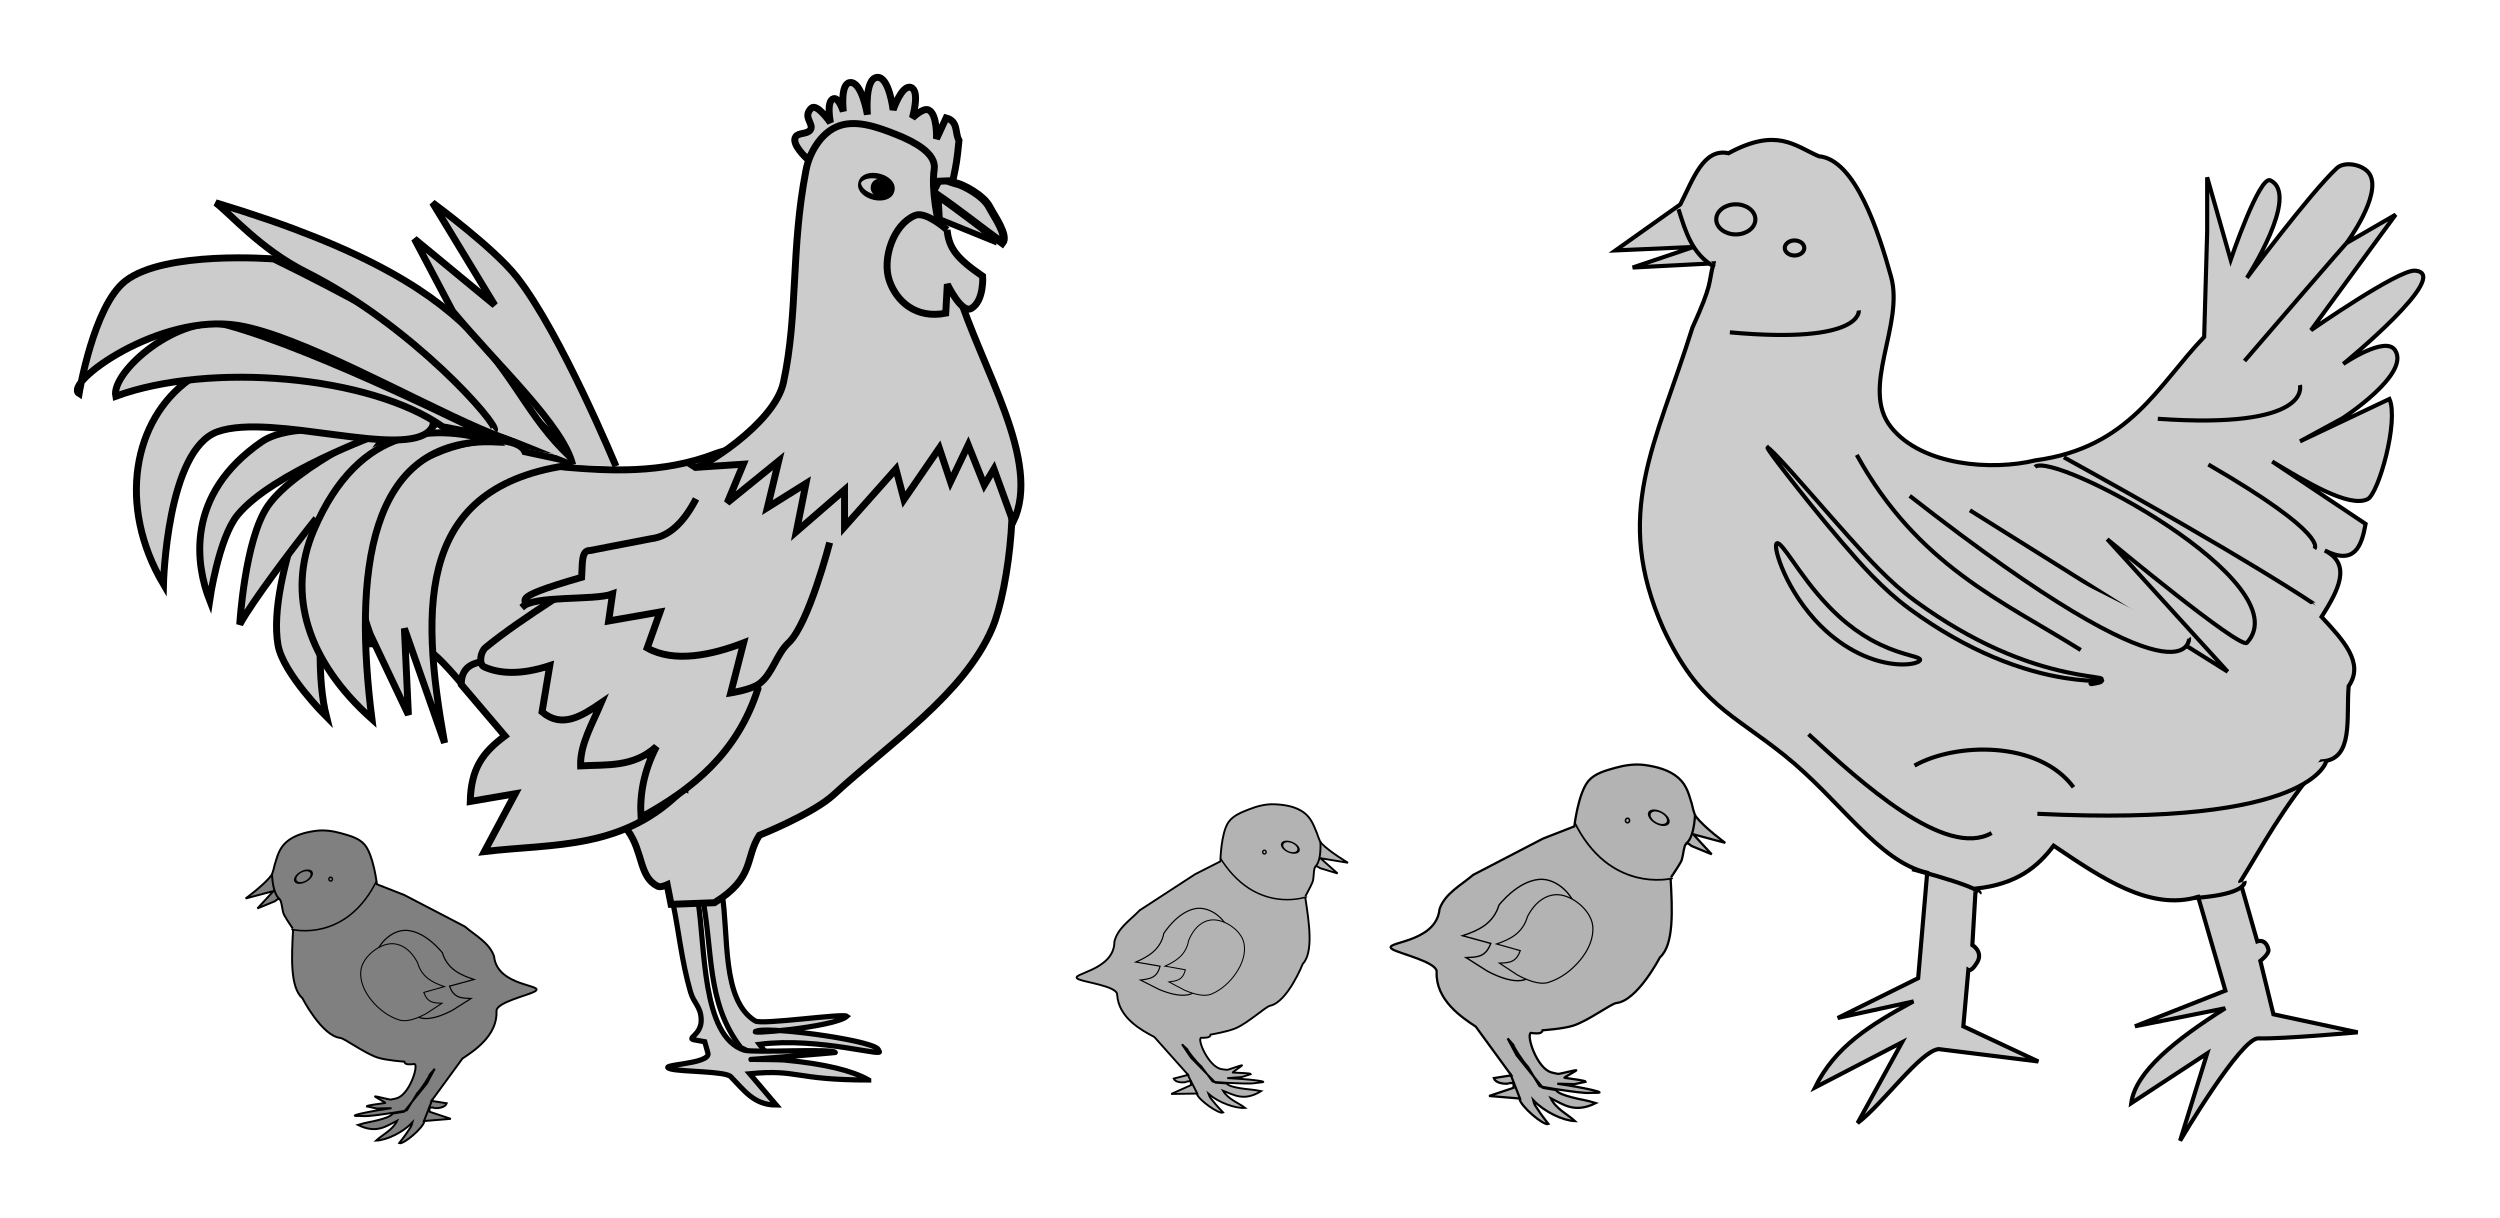 <?xml version="1.0" encoding="UTF-8" standalone="no"?>
<!-- Created with Inkscape (http://www.inkscape.org/) -->

<svg
   xmlns:dc="http://purl.org/dc/elements/1.1/"
   xmlns:cc="http://creativecommons.org/ns#"
   xmlns:rdf="http://www.w3.org/1999/02/22-rdf-syntax-ns#"
   xmlns:svg="http://www.w3.org/2000/svg"
   xmlns="http://www.w3.org/2000/svg"
   xmlns:sodipodi="http://sodipodi.sourceforge.net/DTD/sodipodi-0.dtd"
   xmlns:inkscape="http://www.inkscape.org/namespaces/inkscape"
   id="svg2"
   version="1.1"
   inkscape:version="0.48.4 r9939"
   width="1199.612"
   height="584.533"
   sodipodi:docname="Jago_induk ayam.svg">
  <defs
     id="defs6">
    <inkscape:path-effect
       effect="spiro"
       id="path-effect3074"
       is_visible="true" />
    <inkscape:path-effect
       effect="spiro"
       id="path-effect3062"
       is_visible="true" />
    <inkscape:path-effect
       effect="spiro"
       id="path-effect3058"
       is_visible="true" />
    <inkscape:path-effect
       effect="skeletal"
       id="path-effect4168"
       is_visible="true"
       pattern="m 0.983,8.277 c 0,-2.76 2.24,-5 5,-5 2.76,0 5,2.24 5,5 0,2.76 -2.24,5 -5,5 -2.76,0 -5,-2.24 -5,-5 z"
       copytype="single_stretched"
       prop_scale="0.5"
       scale_y_rel="false"
       spacing="0"
       normal_offset="0"
       tang_offset="0"
       prop_units="false"
       vertical_pattern="false"
       fuse_tolerance="0" />
    <inkscape:path-effect
       effect="skeletal"
       id="path-effect4164"
       is_visible="true"
       pattern="m -6.554,-14.661 c 0,-2.76 2.24,-5 5,-5 2.76,0 5,2.24 5,5 0,2.76 -2.24,5 -5,5 -2.76,0 -5,-2.24 -5,-5 z"
       copytype="single_stretched"
       prop_scale="1"
       scale_y_rel="false"
       spacing="0"
       normal_offset="0"
       tang_offset="0"
       prop_units="false"
       vertical_pattern="false"
       fuse_tolerance="0" />
    <inkscape:path-effect
       effect="skeletal"
       id="path-effect4160"
       is_visible="true"
       pattern="M 0,5 10,10 10,0 z"
       copytype="single_stretched"
       prop_scale="1"
       scale_y_rel="false"
       spacing="0"
       normal_offset="0"
       tang_offset="0"
       prop_units="false"
       vertical_pattern="false"
       fuse_tolerance="0" />
    <inkscape:path-effect
       effect="skeletal"
       id="path-effect4154"
       is_visible="true"
       pattern="m 58.655,-15.401 0,10 10,-5 z"
       copytype="single_stretched"
       prop_scale="1"
       scale_y_rel="false"
       spacing="0"
       normal_offset="0"
       tang_offset="0"
       prop_units="false"
       vertical_pattern="false"
       fuse_tolerance="0" />
    <inkscape:path-effect
       effect="skeletal"
       id="path-effect3268"
       is_visible="true"
       pattern="m 76.86,130.161 c 6.872,-2.837 12.448,-8.288 16.538,-14.496 2.057,-3.123 3.74,-6.506 4.832,-10.083 0.99,-3.244 1.496,-6.676 1.097,-10.044 0,-3e-6 -1e-6,-6e-6 -1e-6,-9e-6 -0.559,-4.714 -3.447,-8.948 -7.129,-11.945 -3.675,-2.992 -8.543,-4.883 -13.189,-3.948 -2.621,0.527 -5.08,1.704 -7.301,3.193 -10e-7,0 -2e-6,1e-6 -4e-6,2e-6 -2.112,1.416 -4.025,3.114 -5.776,4.957 l -5.177,6.579 c -0.721,4.156 -2.932,8.004 -6.079,10.813 -2.978,2.658 -6.585,4.505 -10.231,6.128 l 14.171,2.463 9e-6,0 c -0.694,2.541 -1.938,5.118 -4.23,6.417 -2.166,1.228 -4.742,1.438 -7.204,1.808 0.005,0.003 0.01,0.007 0.015,0.01 3e-6,0 6e-6,0 8e-6,0 0.014,0.009 0.029,0.018 0.043,0.027 2e-6,10e-6 3e-6,10e-6 4e-6,10e-6 0.056,0.035 0.112,0.069 0.167,0.104 10e-7,0 2e-6,0 3e-6,1e-5 0.212,0.131 0.426,0.26 0.64,0.387 0.776,0.462 1.561,0.91 2.353,1.345 3e-6,0 5e-6,0 8e-6,0 2.539,1.396 5.144,2.673 7.818,3.788 3.135,1.307 6.372,2.415 9.719,2.997 2.973,0.517 6.133,0.653 8.923,-0.498 z"
       copytype="single_stretched"
       prop_scale="1"
       scale_y_rel="false"
       spacing="0"
       normal_offset="0"
       tang_offset="0"
       prop_units="false"
       vertical_pattern="false"
       fuse_tolerance="0" />
    <inkscape:path-effect
       effect="skeletal"
       id="path-effect3228"
       is_visible="true"
       pattern="m 23.092,168.441 c -6.911,-3.706 -20.985,-11.142 -21.718,-25.285 -0.251,-4.851 -18.753,-7.179 -22.529,-8.97 -7.009,-3.324 20.977,-4.534 20.934,-22.361 C 1.774,103.692 9.069,99.093 14.528,93.27 l 32.352,-21.409 14.749,-7.612 1.8e-5,-9e-6 c 0,0 0.715,-16.489 4.758,-23.313 2.753,-4.647 7.506,-8.118 12.37,-10.467 4.369,-2.11 9.424,-3.033 14.273,-2.855 5.921,0.218 12.086,1.645 17.128,4.758 3.821,2.36 6.095,6.6 9.04,9.991 2.436,2.806 7.136,8.564 7.136,8.564 l 3e-5,3.1e-5 9.972,11.323 -12.85,-5.881 8.568,7.175 -12.122,-2.569 -0.704,2.798 c -0.874,3.471 -2.167,8.692 -3.806,12.846 -1.171,2.969 -4.282,8.564 -4.282,8.564 2.404,15.726 4.944,33.014 -1.427,39.964 0,0 -8.856,22.566 -19.031,24.74 -2.553,0.545 -12.674,10.055 -19.982,13.321 -4.635,2.072 -14.749,3.806 -14.749,3.806 -0.165,2.025 -3.027,1.892 -5.709,1.903 l -1.8e-5,-1e-5 c -1.98,1.702 4.692,17.104 11.894,18.555 4.475,0.901 16.964,0.755 17.173,1.803 l -5.324,2.016 -8.306,1.546 c 11.96,0.511 27.272,2.175 18.383,2.694 -2.202,0.129 -1.884,0.623 -8.129,0.505 -3.627,-0.044 -19.052,-0.753 -18.83,-1.198 l -6.595,-8.989 c -2.706,-2.244 -8.844,-10.327 -8.22,-10.171 l -3.035,-2.914 5.262,7.99 14.29,14.807 11.418,0.952 5.233,1.903 4e-5,0 18.269,2.207 6.471,3.027 -34.582,0.086 c 2.011,8.563 -1.923,8.207 -7.114,5.967 l -10.163,-9.991 c -5.384,0.452 -9.989,6.706 -15.374,2.528 l 11.568,-5.251 1.541,-1.197 c 1.1e-5,-1e-5 2.1e-5,-2e-5 3.2e-5,-3e-5 0.876,-0.707 -0.934,-2.584 -2.017,-2.133 0,0 -10.315,5.873 -11.946,2.396 l 9.568,-5.726 z"
       copytype="single_stretched"
       prop_scale="1"
       scale_y_rel="false"
       spacing="0"
       normal_offset="0"
       tang_offset="0"
       prop_units="false"
       vertical_pattern="false"
       fuse_tolerance="0" />
    <inkscape:path-effect
       effect="skeletal"
       id="path-effect3207"
       is_visible="true"
       pattern="m 57.092,157.441 c -6.911,-3.706 -20.985,-11.142 -21.718,-25.285 -0.251,-4.851 -18.753,-7.179 -22.529,-8.97 -7.009,-3.324 20.977,-4.534 20.934,-22.361 1.994,-8.133 9.29,-12.732 14.749,-18.555 l 32.352,-21.409 14.749,-7.612 1.8e-5,-9e-6 c 0,0 0.715,-16.489 4.758,-23.313 2.753,-4.647 7.506,-8.118 12.37,-10.467 4.369,-2.11 9.424,-3.033 14.273,-2.855 5.921,0.218 12.086,1.645 17.128,4.758 3.821,2.36 6.095,6.6 9.04,9.991 2.436,2.806 7.136,8.564 7.136,8.564 l 3e-5,3.1e-5 9.972,11.323 -12.85,-5.881 8.568,7.175 -12.122,-2.569 -0.704,2.798 c -0.874,3.471 -2.167,8.692 -3.806,12.846 -1.171,2.969 -4.282,8.564 -4.282,8.564 2.404,15.726 4.944,33.014 -1.427,39.964 0,0 -8.856,22.566 -19.031,24.74 -2.553,0.545 -12.674,10.055 -19.982,13.321 -4.635,2.072 -14.749,3.806 -14.749,3.806 -0.165,2.025 -3.027,1.892 -5.709,1.903 l -1.8e-5,-1e-5 c -1.98,1.702 4.692,17.104 11.894,18.555 4.475,0.901 16.964,0.755 17.173,1.803 l -5.324,2.016 -8.306,1.546 c 11.96,0.511 27.272,2.175 18.383,2.694 -2.202,0.129 -1.884,0.623 -8.129,0.505 -3.627,-0.044 -19.052,-0.753 -18.83,-1.198 l -6.595,-8.989 c -2.706,-2.244 -8.844,-10.327 -8.22,-10.171 l -3.035,-2.914 5.262,7.99 14.29,14.807 11.418,0.952 5.233,1.903 4e-5,0 18.269,2.207 6.471,3.027 -34.582,0.086 c 2.011,8.563 -1.923,8.207 -7.114,5.967 l -10.163,-9.991 c -5.384,0.452 -9.989,6.706 -15.374,2.528 l 11.568,-5.251 1.541,-1.197 c 1.1e-5,-1e-5 2.1e-5,-2e-5 3.2e-5,-3e-5 0.876,-0.707 -0.934,-2.584 -2.017,-2.133 0,0 -10.315,5.873 -11.946,2.396 l 9.568,-5.726 z"
       copytype="single_stretched"
       prop_scale="1"
       scale_y_rel="false"
       spacing="0"
       normal_offset="0"
       tang_offset="0"
       prop_units="false"
       vertical_pattern="false"
       fuse_tolerance="0" />
    <inkscape:path-effect
       effect="skeletal"
       id="path-effect3188"
       is_visible="true"
       pattern="m 243.092,242.441 c -6.911,-3.706 -20.985,-11.142 -21.718,-25.285 -0.251,-4.851 -18.753,-7.179 -22.529,-8.97 -7.009,-3.324 20.977,-4.534 20.934,-22.361 1.994,-8.133 9.29,-12.732 14.749,-18.555 l 32.352,-21.409 14.749,-7.612 2e-5,0 c 0,0 0.715,-16.489 4.758,-23.313 2.753,-4.647 7.506,-8.118 12.37,-10.467 4.369,-2.11 9.424,-3.033 14.273,-2.855 5.921,0.218 12.086,1.645 17.128,4.758 3.821,2.36 6.095,6.6 9.04,9.991 2.436,2.806 7.136,8.564 7.136,8.564 l 3e-5,4e-5 9.972,11.323 -12.85,-5.881 8.568,7.175 -12.122,-2.569 -0.704,2.798 c -0.874,3.471 -2.167,8.692 -3.806,12.846 -1.171,2.969 -4.282,8.564 -4.282,8.564 2.404,15.726 4.944,33.014 -1.427,39.964 0,0 -8.856,22.566 -19.031,24.74 -2.553,0.545 -12.674,10.055 -19.982,13.321 -4.635,2.072 -14.749,3.806 -14.749,3.806 -0.165,2.025 -3.027,1.892 -5.709,1.903 l -10e-6,-1e-5 c -1.98,1.702 4.692,17.104 11.894,18.555 4.475,0.901 16.964,0.755 17.173,1.803 l -5.324,2.016 -8.306,1.546 c 11.96,0.511 27.272,2.175 18.383,2.694 -2.202,0.129 -1.884,0.623 -8.129,0.505 -3.627,-0.044 -19.052,-0.753 -18.83,-1.198 l -6.595,-8.989 c -2.706,-2.244 -8.844,-10.327 -8.22,-10.171 l -3.035,-2.914 5.262,7.99 14.29,14.807 11.418,0.952 5.233,1.903 4e-5,0 18.269,2.207 6.471,3.027 -34.582,0.086 c 2.011,8.563 -1.923,8.207 -7.114,5.967 l -10.163,-9.991 c -5.384,0.452 -9.989,6.706 -15.374,2.528 l 11.568,-5.251 1.541,-1.197 c 10e-6,-10e-6 3e-5,-2e-5 4e-5,-3e-5 0.876,-0.707 -0.934,-2.584 -2.017,-2.133 0,0 -10.315,5.873 -11.946,2.396 l 9.568,-5.726 z"
       copytype="single_stretched"
       prop_scale="1"
       scale_y_rel="false"
       spacing="0"
       normal_offset="0"
       tang_offset="0"
       prop_units="false"
       vertical_pattern="false"
       fuse_tolerance="0" />
    <inkscape:path-effect
       effect="skeletal"
       id="path-effect3169"
       is_visible="true"
       pattern="m 171.092,162.441 c -6.911,-3.706 -20.985,-11.142 -21.718,-25.285 -0.251,-4.851 -18.753,-7.179 -22.529,-8.97 -7.009,-3.324 20.977,-4.534 20.934,-22.361 1.994,-8.133 9.29,-12.732 14.749,-18.555 l 32.352,-21.409 14.749,-7.612 2e-5,-9e-6 c 0,0 0.715,-16.489 4.758,-23.313 2.753,-4.647 7.506,-8.118 12.37,-10.467 4.369,-2.11 9.424,-3.033 14.273,-2.855 5.921,0.218 12.086,1.645 17.128,4.758 3.821,2.36 6.095,6.6 9.04,9.991 2.436,2.806 7.136,8.564 7.136,8.564 l 3e-5,3.1e-5 9.972,11.323 -12.85,-5.881 8.568,7.175 -12.122,-2.569 -0.704,2.798 c -0.874,3.471 -2.167,8.692 -3.806,12.846 -1.171,2.969 -4.282,8.564 -4.282,8.564 2.404,15.726 4.944,33.014 -1.427,39.964 0,0 -8.856,22.566 -19.031,24.74 -2.553,0.545 -12.674,10.055 -19.982,13.321 -4.635,2.072 -14.749,3.806 -14.749,3.806 -0.165,2.025 -3.027,1.892 -5.709,1.903 l -1e-5,-1e-5 c -1.98,1.702 4.692,17.104 11.894,18.555 4.475,0.901 16.964,0.755 17.173,1.803 l -5.324,2.016 -8.306,1.546 c 11.96,0.511 27.272,2.175 18.383,2.694 -2.202,0.129 -1.884,0.623 -8.129,0.505 -3.627,-0.044 -19.052,-0.753 -18.83,-1.198 l -6.595,-8.989 c -2.706,-2.244 -8.844,-10.327 -8.22,-10.171 l -3.035,-2.914 5.262,7.99 14.29,14.807 11.418,0.952 5.233,1.903 4e-5,0 18.269,2.207 6.471,3.027 -34.582,0.086 c 2.011,8.563 -1.923,8.207 -7.114,5.967 l -10.163,-9.991 c -5.384,0.452 -9.989,6.706 -15.374,2.528 l 11.568,-5.251 1.541,-1.197 c 1e-5,-1e-5 3e-5,-2e-5 4e-5,-3e-5 0.876,-0.707 -0.934,-2.584 -2.017,-2.133 0,0 -10.315,5.873 -11.946,2.396 l 9.568,-5.726 z"
       copytype="single_stretched"
       prop_scale="1"
       scale_y_rel="false"
       spacing="0"
       normal_offset="0"
       tang_offset="0"
       prop_units="false"
       vertical_pattern="false"
       fuse_tolerance="0" />
    <inkscape:path-effect
       effect="skeletal"
       id="path-effect3110"
       is_visible="true"
       pattern="m 76.86,130.161 c 6.872,-2.837 12.448,-8.288 16.538,-14.496 2.057,-3.123 3.74,-6.506 4.832,-10.083 0.99,-3.244 1.496,-6.676 1.097,-10.044 0,-3e-6 -1e-6,-6e-6 -1e-6,-9e-6 -0.559,-4.714 -3.447,-8.948 -7.129,-11.945 -3.675,-2.992 -8.543,-4.883 -13.189,-3.948 -2.621,0.527 -5.08,1.704 -7.301,3.193 -10e-7,0 -2e-6,1e-6 -4e-6,2e-6 -2.112,1.416 -4.025,3.114 -5.776,4.957 l -5.177,6.579 c -0.721,4.156 -2.932,8.004 -6.079,10.813 -2.978,2.658 -6.585,4.505 -10.231,6.128 l 14.171,2.463 9e-6,0 c -0.694,2.541 -1.938,5.118 -4.23,6.417 -2.166,1.228 -4.742,1.438 -7.204,1.808 0.005,0.003 0.01,0.007 0.015,0.01 3e-6,0 6e-6,0 8e-6,0 0.014,0.009 0.029,0.018 0.043,0.027 2e-6,10e-6 3e-6,10e-6 4e-6,10e-6 0.056,0.035 0.112,0.069 0.167,0.104 10e-7,0 2e-6,0 3e-6,1e-5 0.212,0.131 0.426,0.26 0.64,0.387 0.776,0.462 1.561,0.91 2.353,1.345 3e-6,0 5e-6,0 8e-6,0 2.539,1.396 5.144,2.673 7.818,3.788 3.135,1.307 6.372,2.415 9.719,2.997 2.973,0.517 6.133,0.653 8.923,-0.498 z"
       copytype="single_stretched"
       prop_scale="1"
       scale_y_rel="false"
       spacing="0"
       normal_offset="0"
       tang_offset="0"
       prop_units="false"
       vertical_pattern="false"
       fuse_tolerance="0" />
    <inkscape:path-effect
       effect="skeletal"
       id="path-effect3096"
       is_visible="true"
       pattern="m 76.86,130.161 c 6.872,-2.837 12.448,-8.288 16.538,-14.496 2.057,-3.123 3.74,-6.506 4.832,-10.083 0.99,-3.244 1.496,-6.676 1.097,-10.044 0,-3e-6 -1e-6,-6e-6 -1e-6,-9e-6 -0.559,-4.714 -3.447,-8.948 -7.129,-11.945 -3.675,-2.992 -8.543,-4.883 -13.189,-3.948 -2.621,0.527 -5.08,1.704 -7.301,3.193 -10e-7,0 -2e-6,1e-6 -4e-6,2e-6 -2.112,1.416 -4.025,3.114 -5.776,4.957 l -5.177,6.579 c -0.721,4.156 -2.932,8.004 -6.079,10.813 -2.978,2.658 -6.585,4.505 -10.231,6.128 l 14.171,2.463 9e-6,0 c -0.694,2.541 -1.938,5.118 -4.23,6.417 -2.166,1.228 -4.742,1.438 -7.204,1.808 0.005,0.003 0.01,0.007 0.015,0.01 3e-6,0 6e-6,0 8e-6,0 0.014,0.009 0.029,0.018 0.043,0.027 2e-6,10e-6 3e-6,10e-6 4e-6,10e-6 0.056,0.035 0.112,0.069 0.167,0.104 10e-7,0 2e-6,0 3e-6,1e-5 0.212,0.131 0.426,0.26 0.64,0.387 0.776,0.462 1.561,0.91 2.353,1.345 3e-6,0 5e-6,0 8e-6,0 2.539,1.396 5.144,2.673 7.818,3.788 3.135,1.307 6.372,2.415 9.719,2.997 2.973,0.517 6.133,0.653 8.923,-0.498 z"
       copytype="single_stretched"
       prop_scale="1"
       scale_y_rel="false"
       spacing="0"
       normal_offset="0"
       tang_offset="0"
       prop_units="false"
       vertical_pattern="false"
       fuse_tolerance="0" />
    <inkscape:path-effect
       fuse_tolerance="0"
       vertical_pattern="false"
       prop_units="false"
       tang_offset="0"
       normal_offset="0"
       spacing="0"
       scale_y_rel="false"
       prop_scale="1"
       copytype="single_stretched"
       pattern="m -222.183,-24.383 1,0"
       is_visible="true"
       id="path-effect3042"
       effect="skeletal" />
    <inkscape:path-effect
       effect="skeletal"
       id="path-effect3032"
       is_visible="true"
       pattern="m -238.834,-26.167 1,0"
       copytype="single_stretched"
       prop_scale="1"
       scale_y_rel="false"
       spacing="0"
       normal_offset="0"
       tang_offset="0"
       prop_units="false"
       vertical_pattern="false"
       fuse_tolerance="0" />
    <inkscape:path-effect
       effect="skeletal"
       id="path-effect2996"
       is_visible="true"
       pattern="m 1.427,-0.476 1,0"
       copytype="single_stretched"
       prop_scale="1"
       scale_y_rel="false"
       spacing="0"
       normal_offset="0"
       tang_offset="0"
       prop_units="false"
       vertical_pattern="false"
       fuse_tolerance="0" />
    <inkscape:path-effect
       effect="skeletal"
       id="path-effect2991"
       is_visible="true"
       pattern="M 0,0 1,0"
       copytype="single_stretched"
       prop_scale="1"
       scale_y_rel="false"
       spacing="0"
       normal_offset="0"
       tang_offset="0"
       prop_units="false"
       vertical_pattern="false"
       fuse_tolerance="0" />
    <inkscape:path-effect
       effect="skeletal"
       id="path-effect3032-4"
       is_visible="true"
       pattern="m -238.834,-26.167 1,0"
       copytype="single_stretched"
       prop_scale="1"
       scale_y_rel="false"
       spacing="0"
       normal_offset="0"
       tang_offset="0"
       prop_units="false"
       vertical_pattern="false"
       fuse_tolerance="0" />
    <inkscape:path-effect
       fuse_tolerance="0"
       vertical_pattern="false"
       prop_units="false"
       tang_offset="0"
       normal_offset="0"
       spacing="0"
       scale_y_rel="false"
       prop_scale="1"
       copytype="single_stretched"
       pattern="m -222.183,-24.383 1,0"
       is_visible="true"
       id="path-effect3042-4"
       effect="skeletal" />
    <inkscape:path-effect
       effect="skeletal"
       id="path-effect3032-4-8"
       is_visible="true"
       pattern="m -238.834,-26.167 1,0"
       copytype="single_stretched"
       prop_scale="1"
       scale_y_rel="false"
       spacing="0"
       normal_offset="0"
       tang_offset="0"
       prop_units="false"
       vertical_pattern="false"
       fuse_tolerance="0" />
    <inkscape:path-effect
       fuse_tolerance="0"
       vertical_pattern="false"
       prop_units="false"
       tang_offset="0"
       normal_offset="0"
       spacing="0"
       scale_y_rel="false"
       prop_scale="1"
       copytype="single_stretched"
       pattern="m -221.183,-28.383 1,0"
       is_visible="true"
       id="path-effect3042-4-7"
       effect="skeletal" />
    <inkscape:path-effect
       effect="skeletal"
       id="path-effect2996-3"
       is_visible="true"
       pattern="m 361.427,-80.476 1,0"
       copytype="single_stretched"
       prop_scale="1"
       scale_y_rel="false"
       spacing="0"
       normal_offset="0"
       tang_offset="0"
       prop_units="false"
       vertical_pattern="false"
       fuse_tolerance="0" />
  </defs>
  <sodipodi:namedview
     pagecolor="#ffffff"
     bordercolor="#666666"
     borderopacity="1"
     objecttolerance="10"
     gridtolerance="10"
     guidetolerance="10"
     inkscape:pageopacity="0"
     inkscape:pageshadow="2"
     inkscape:window-width="1024"
     inkscape:window-height="718"
     id="namedview4"
     showgrid="false"
     inkscape:document-units="cm"
     units="cm"
     showguides="false"
     inkscape:guide-bbox="true"
     width="29.7cm"
     inkscape:zoom="0.4202496"
     inkscape:cx="811.84616"
     inkscape:cy="313.47692"
     inkscape:window-x="0"
     inkscape:window-y="22"
     inkscape:window-maximized="1"
     inkscape:current-layer="layer14"
     inkscape:object-nodes="true"
     inkscape:snap-smooth-nodes="true"
     inkscape:snap-global="false"
     fit-margin-top="1"
     fit-margin-left="1"
     fit-margin-bottom="1"
     fit-margin-right="1"
     showborder="true"
     inkscape:showpageshadow="false">
    <sodipodi:guide
       orientation="1,0"
       position="518.137,185.991"
       id="guide3044" />
    <sodipodi:guide
       orientation="0,1"
       position="557.721,196.267"
       id="guide3046" />
    <sodipodi:guide
       orientation="0,1"
       position="729.953,42.407"
       id="guide4278" />
    <sodipodi:guide
       orientation="0,1"
       position="1221.125,59.459"
       id="guide4280" />
    <sodipodi:guide
       orientation="1,0"
       position="1009.558,483.883"
       id="guide3039" />
    <sodipodi:guide
       orientation="0,1"
       position="1034.011,491.369"
       id="guide3041" />
    <sodipodi:guide
       orientation="0,1"
       position="700.656,-148.023"
       id="guide4052" />
  </sodipodi:namedview>
  <g
     inkscape:groupmode="layer"
     id="layer2"
     inkscape:label="Anak ayam vektor"
     transform="translate(473.605,309.801)"
     style="display:inline" />
  <g
     inkscape:groupmode="layer"
     id="layer5"
     inkscape:label="Induk Ayam Vektor"
     style="display:inline"
     transform="translate(473.605,-209.293)">
    <g
       transform="matrix(0.438,0.043,-0.043,0.438,208.691,426.203)"
       id="g4072">
      <path
         transform="translate(0,519.094)"
         style="color:#000000;fill:#b3b3b3;stroke:#000000;stroke-width:2.48;stroke-miterlimit:4;stroke-dasharray:none;marker:none;visibility:visible;display:inline;overflow:visible;enable-background:accumulate"
         d="M 119.63,98.607 C 104.273,90.507 73.002,74.254 71.373,43.338 70.814,32.734 29.703,27.645 21.315,23.731 5.741,16.466 67.926,13.822 67.829,-25.146 c 4.432,-17.777 20.642,-27.83 32.772,-40.558 l 71.886,-46.798 32.772,-16.639 4e-5,-2e-5 c 0,0 0.601,-36.762 10.571,-50.957 6.18,-8.798 17.472,-12.966 27.486,-16.879 10.035,-3.921 20.947,-6.63 31.714,-6.24 13.142,0.476 27.392,2.705 38.057,10.399 10.028,7.235 13.073,16.938 17.215,26.598 0.46,1.073 3.407,10.893 5.768,13.417 10.401,11.116 34.719,25.476 34.719,25.476 l -35.641,-5.902 10.159,9.127 11.967,10.621 -22.536,-6.816 -3.165,-1.885 c -6.729,-4.008 -4.105,13.564 -6.857,20.079 -2.724,6.448 -9.514,18.719 -9.514,18.719 5.342,34.374 10.985,72.163 -3.171,87.355 0,0 -19.678,49.325 -42.286,54.077 -5.672,1.192 -28.161,21.979 -44.4,29.118 -10.3,4.528 -32.772,8.32 -32.772,8.32 -0.366,4.426 -6.726,4.135 -12.686,4.16 l -4e-5,-2e-5 c -4.4,3.72 10.426,37.387 26.429,40.558 1.964,0.389 4.623,0.689 7.63,0.937 1.656,0.137 17.509,-5.968 19.318,-5.856 1.386,0.086 -13.256,9.341 -11.841,9.418 10.358,0.567 23.096,0.665 23.38,2.062 l -11.831,3.752 -18.784,1.413 c 26.575,1.118 60.599,4.755 40.847,5.889 -4.893,0.281 -4.187,1.361 -18.062,1.103 -8.058,-0.096 -42.334,-1.647 -41.839,-2.619 L 180.481,136.656 c -6.013,-4.905 -19.652,-22.572 -18.265,-22.231 l -6.744,-6.37 11.691,17.464 31.753,32.365 14.405,0.994 c 2.948,3.341 9.626,4.779 17.718,6.162 9.627,1.645 16.114,1.461 27.087,3.758 -22.259,13.731 -34.899,4.969 -49.507,-0.534 6.565,11.043 20.331,15.914 28.755,22.303 -13,0.871 -34.647,-6.965 -47.647,-18.375 2.032,5.901 3.641,6.444 5.849,9.401 3.998,5.354 13.31,14.987 13.31,14.987 -4.882,2.712 -32.593,-16.527 -34.228,-24.623 l -33.16,0.526 25.703,-11.478 -0.509,-5.238 c 0,0 -5.555,0.655 -5.555,0.655 3.585,0.42 -12.792,3.74 -16.418,-3.861 l 18.699,-4.836 z"
         id="path4074"
         inkscape:connector-curvature="0"
         sodipodi:nodetypes="csscccccaaassscccccsaccsacccsssscccsccccccccsccccaccccccccc" />
      <path
         transform="translate(0,519.094)"
         style="color:#000000;fill:#b3b3b3;stroke:#000000;stroke-width:1.542;marker:none;visibility:visible;display:inline;overflow:visible;enable-background:accumulate"
         d="m 167.619,42.598 c 7.385,-2.999 14.11,-7.486 20.118,-12.724 6.355,-5.541 11.938,-11.957 16.63,-18.963 4.563,-6.813 8.307,-14.208 10.736,-22.039 0,-3e-6 0,-6e-6 0,-9e-6 2.198,-7.084 3.325,-14.591 2.436,-21.955 0,-7e-6 0,-1.3e-5 0,-2e-5 -0.605,-5.02 -2.531,-9.826 -5.184,-14.131 -2.817,-4.572 -6.465,-8.621 -10.657,-11.978 0,0 0,0 0,0 -8.202,-6.568 -18.998,-10.67 -29.306,-8.629 -1e-5,1e-6 -1e-5,3e-6 -2e-5,4e-6 0,0 0,0 0,0 -5.815,1.151 -11.284,3.721 -16.231,6.986 0,0 0,0 0,0 -4.685,3.091 -8.941,6.804 -12.84,10.842 0,0 0,0 0,0 -1e-5,3e-6 -1e-5,5e-6 -1e-5,8e-6 0,0 0,0 0,0 -3.028,3.137 -5.847,6.475 -8.445,9.977 0,5e-6 -1e-5,1.1e-5 -1e-5,1.6e-5 -0.776,1.046 -1.533,2.108 -2.261,3.188 0,0 0,0 0,0 -1e-5,6e-6 -1e-5,1.2e-5 -1e-5,1.7e-5 -0.198,0.294 -0.393,0.588 -0.585,0.886 0,0 0,0 0,0 -0.05,0.078 -0.1,0.155 -0.149,0.234 -0.013,0.02 -0.025,0.04 -0.038,0.06 -0.004,0.007 -0.009,0.014 -0.013,0.021 -1.609,9.118 -6.55,17.525 -13.508,23.634 -6.636,5.826 -14.644,9.853 -22.734,13.394 l 31.488,5.384 c 0,6.5e-6 0,1.29e-5 -1e-5,1.94e-5 -0.881,3.175 -2.055,6.31 -3.93,9.019 -1.419,2.051 -3.29,3.792 -5.468,5.006 -4.827,2.691 -10.541,3.144 -16.008,3.952 l 24.509,12.366 10e-6,5e-6 c 6.976,2.862 14.172,5.284 21.604,6.557 3.47,0.595 6.996,0.929 10.514,0.782 3.182,-0.133 6.371,-0.671 9.322,-1.869 z"
         id="path4076"
         inkscape:path-effect="#path-effect3032-4-8"
         inkscape:original-d="m 167.61851,42.598146 c 28.0791,-11.402253 53.27438,-47.8692091 49.92033,-75.681235 -2.32645,-19.291296 -24.86604,-38.753654 -45.1464,-34.738613 -23.46955,4.646442 -40.56214,32.194166 -40.56214,32.194166 -3.64113,20.631585 -20.29897,30.0504123 -36.242106,37.028121 L 127.07668,6.7842519 C 122.81193,22.149992 114.74886,22.827753 101.6704,24.762457 c 0,0 43.339,27.016697 65.94811,17.835689 z"
         inkscape:connector-curvature="0"
         sodipodi:nodetypes="aascccca" />
      <path
         transform="translate(0,519.094)"
         sodipodi:nodetypes="aascccca"
         inkscape:connector-curvature="0"
         inkscape:original-d="m 193.88398,42.842869 c 23.54758,-9.994263 47.48786,-40.9040692 41.86398,-66.335894 -3.81271,-17.241457 -27.80058,-32.829167 -44.80803,-29.309913 -19.68192,4.072686 -27.0685,27.079664 -27.0685,27.079664 -3.05351,18.0839416 -17.02304,26.3396888 -30.39321,32.455784 l 26.40675,4.718878 c -3.5765,13.468327 -10.33831,14.062397 -21.30612,15.75822 0,0 36.34478,23.680597 55.30513,15.633261 z"
         inkscape:path-effect="#path-effect3042-4-7"
         id="path4078"
         d="m 193.884,42.843 c 13.059,-5.543 23.921,-15.629 31.871,-27.379 4.001,-5.913 7.244,-12.384 9.135,-19.268 1.757,-6.397 2.29,-13.211 0.857,-19.689 0,-6e-6 0,-1.1e-5 0,-1.7e-5 -1.004,-4.538 -3.323,-8.712 -6.218,-12.348 -3.15,-3.955 -7.004,-7.329 -11.238,-10.092 -4.218,-2.753 -8.84,-4.918 -13.712,-6.199 -4.441,-1.168 -9.143,-1.601 -13.64,-0.67 -4.567,0.945 -8.863,3.056 -12.526,5.944 0,0 0,0 0,0 -3.252,2.564 -6.032,5.699 -8.38,9.11 -1e-5,3e-6 -1e-5,5e-6 -1e-5,7e-6 -1.813,2.634 -3.38,5.437 -4.695,8.353 0,5e-6 0,10e-6 -1e-5,1.6e-5 -0.396,0.878 -0.768,1.766 -1.109,2.666 -1e-5,5e-6 -1e-5,1e-5 -1e-5,1.6e-5 -0.093,0.246 -0.183,0.493 -0.27,0.741 0,5e-6 0,1.1e-5 -1e-5,1.6e-5 -0.023,0.065 -0.045,0.13 -0.067,0.196 -0.006,0.017 -0.011,0.034 -0.017,0.051 -0.002,0.006 -0.004,0.012 -0.006,0.018 -1.336,7.912 -5.416,15.291 -11.328,20.716 -5.522,5.067 -12.25,8.622 -19.065,11.74 l 26.407,4.719 c -0.736,2.771 -1.713,5.515 -3.296,7.906 -1.179,1.78 -2.741,3.313 -4.586,4.388 -4.017,2.34 -8.83,2.754 -13.425,3.464 l 20.556,10.84 c 5.835,2.502 11.867,4.628 18.116,5.747 5.542,0.992 11.451,1.246 16.633,-0.954 z"
         style="color:#000000;fill:#b3b3b3;stroke:#000000;stroke-width:1.322;marker:none;visibility:visible;display:inline;overflow:visible;enable-background:accumulate" />
      <path
         transform="translate(0,519.094)"
         style="color:#000000;fill:#b3b3b3;stroke:#000000;stroke-width:1.953;marker:none;visibility:visible;display:inline;overflow:visible;enable-background:accumulate"
         d="m 205.259,-133.3 c 9.547,15.316 21.745,29.224 36.903,39.021 10.957,7.082 23.403,11.876 36.308,13.789 0,0 0,0 0,0 0,0 1e-5,0 1e-5,1e-6 0,0 0,0 0,0 9.175,1.36 18.559,1.333 27.717,-0.137 0,0 0,0 0,0 2.742,-0.44 5.465,-1.005 8.138,-1.757 0,-10e-7 0,-2e-6 0,-2e-6 0.74,-0.208 1.476,-0.429 2.201,-0.682 1e-5,-1e-6 1e-5,-1e-6 1e-5,-2e-6 0.194,-0.068 0.388,-0.137 0.579,-0.215 0,0 0,0 0,0 0.051,-0.021 0.102,-0.042 0.152,-0.066 0,0 0,0 0,0 0.014,-0.007 0.028,-0.014 0.041,-0.022 0.006,-0.004 0.014,-0.007 0.017,-0.013"
         id="path4080"
         inkscape:path-effect="#path-effect2996-3"
         inkscape:original-d="m 205.25863,-133.30024 c 46.04636,73.874217 111.83157,50.312669 112.0577,49.917251"
         inkscape:connector-curvature="0"
         sodipodi:nodetypes="cc" />
      <path
         sodipodi:type="arc"
         style="color:#000000;fill:#b3b3b3;stroke:#000000;stroke-width:0.886;stroke-linecap:butt;stroke-linejoin:miter;stroke-miterlimit:4;stroke-opacity:1;stroke-dasharray:none;stroke-dashoffset:0;marker:none;visibility:visible;display:inline;overflow:visible;enable-background:accumulate"
         id="path4082"
         sodipodi:cx="134.87958"
         sodipodi:cy="39.689266"
         sodipodi:rx="3.0924768"
         sodipodi:ry="3.0924768"
         d="m 137.972,39.689 c 0,1.708 -1.385,3.092 -3.092,3.092 -1.708,0 -3.092,-1.385 -3.092,-3.092 0,-1.708 1.385,-3.092 3.092,-3.092 1.708,0 3.092,1.385 3.092,3.092 z"
         transform="matrix(3.366,1.467,-0.86,1.923,-123.892,97.371)" />
      <path
         transform="translate(0,519.094)"
         style="color:#000000;fill:#b3b3b3;fill-opacity:1;fill-rule:nonzero;stroke:#000000;stroke-width:2.48;stroke-linecap:butt;stroke-linejoin:miter;stroke-miterlimit:4;stroke-opacity:1;stroke-dasharray:none;stroke-dashoffset:0;marker:none;visibility:visible;display:inline;overflow:visible;enable-background:accumulate"
         d="m 335.004,-154.901 c 1.275,29.813 -7.546,33.026 -7.563,33.022"
         id="path4084"
         inkscape:connector-curvature="0"
         sodipodi:nodetypes="cc" />
      <path
         transform="translate(0,519.094)"
         style="color:#000000;fill:#b3b3b3;fill-opacity:1;fill-rule:nonzero;stroke:#000000;stroke-width:2.48;stroke-linecap:butt;stroke-linejoin:miter;stroke-miterlimit:4;stroke-opacity:1;stroke-dasharray:none;stroke-dashoffset:0;marker:none;visibility:visible;display:inline;overflow:visible;enable-background:accumulate"
         d="m 161.92,145.64 14.099,27.775"
         id="path4086"
         inkscape:connector-curvature="0"
         sodipodi:nodetypes="cc" />
      <path
         sodipodi:type="arc"
         style="color:#000000;fill:none;stroke:#000000;stroke-width:1.772;stroke-linecap:butt;stroke-linejoin:miter;stroke-miterlimit:4;stroke-opacity:1;stroke-dasharray:none;stroke-dashoffset:0;marker:none;visibility:visible;display:inline;overflow:visible;enable-background:accumulate"
         id="path4088"
         sodipodi:cx="262.34879"
         sodipodi:cy="377.91208"
         sodipodi:rx="2.2528"
         sodipodi:ry="2.4576001"
         d="m 264.602,377.912 c 0,1.357 -1.009,2.458 -2.253,2.458 -1.244,0 -2.253,-1.1 -2.253,-2.458 0,-1.357 1.009,-2.458 2.253,-2.458 1.244,0 2.253,1.1 2.253,2.458 z" />
    </g>
    <g
       id="g4256"
       style="fill:#cccccc"
       transform="matrix(0.934,0,0,0.934,-202.773,49.719)">
      <path
         sodipodi:nodetypes="ccccscccccccccaacccccscsacccscacccsccccccccscccsccccccccccscccccccc"
         inkscape:connector-curvature="0"
         id="path4134"
         d="m 692.98,685.352 -38.829,8.505 41.337,-20.48 4.64,-54.135 c -25.339,-5.961 -44.381,-37.156 -73.314,-60.322 -27.112,-21.708 -44.142,-26.384 -62.178,-64.962 -26.468,-59.401 -4.033,-94.237 14.848,-154.671 10.539,-23.384 8.022,-21.938 10.832,-33.151 l -41.504,2.16 31.268,-10.562 -40.087,1.77 33.304,-23.633 c 6.589,-12.915 11.87,-29.101 24.747,-26.294 24.812,-13.502 34.117,-3.743 46.401,1.547 18.717,1.591 30.701,38.691 37.121,61.868 6.881,24.843 -16.064,57.174 0,77.335 15.821,19.857 51.968,22.472 74.242,17.014 48.373,-6.512 62.787,-38.494 86.616,-63.415 l 1.547,-54.135 0,-27.841 12.064,42.38 c 0,0 14.783,-43.576 20.417,-40.833 15.448,7.521 -12.064,50.113 -12.064,50.113 0,0 31.991,-42.978 46.092,-56.3 4.19,-3.959 14.085,-1.871 17.014,3.093 6.31,10.696 -11.894,35.308 -11.894,35.308 l 25.195,-14.582 -43.498,59.37 c 0,0 44.847,-31.2 53.397,-30.601 20.1,1.408 -36.812,47.948 -36.812,47.948 0,0 21.512,-14.753 26.603,-7.115 8.157,12.235 -26.913,34.956 -26.913,34.956 l -21.922,11.916 45.959,-21.775 c 4.925,11.242 -5.575,48.592 -11.17,51.426 -9.559,4.842 -32.556,-9.431 -49.059,-19.295 l 47.985,32.059 c -2.117,11.862 -5.846,21.305 -20.982,13.636 14.073,7.195 6.972,20.44 -1.637,34.115 11.053,11.858 22.184,23.716 13.92,35.574 -1.37,16.16 2.837,37.896 -13.92,38.668 -21.247,25.507 -29.709,42.491 -41.761,61.868 l 8.721,30.58 c 0,0 4.422,-1.692 5.741,4.255 0.501,2.258 -4.158,5.807 -4.158,5.807 l 6.71,27.413 43.308,9.28 c 0,0 -39.255,3.519 -51.041,3.093 -9.013,-0.326 -40.214,52.588 -40.214,52.588 l 13.92,-44.854 -39.022,25.586 c 2.16,-16.262 22.669,-32.525 48.302,-48.787 l -46.401,9.28 46.475,-18.338 -13.995,-48.171 c -24.747,7.417 -49.495,-9.586 -74.242,-26.294 -8.066,10.658 -18.607,19.769 -40.061,22.059 l -1.7,28.982 c 0,0 5.713,3.424 2.466,8.916 -2.96,5.007 -4.528,3.943 -4.528,3.943 l -2.578,28.902 38.55,18.07 -51.186,-6.364 c -9.326,0.869 -28.765,28.304 -41.681,37.979 l 22.825,-41.461 -44.705,23.209 c 10.351,-21.011 27.965,-31.901 50.487,-44.205 z"
         style="color:#000000;fill:#cccccc;stroke:#000000;stroke-width:2.126;stroke-linecap:butt;stroke-linejoin:miter;stroke-miterlimit:4;stroke-opacity:1;stroke-dasharray:none;stroke-dashoffset:0;marker:none;visibility:visible;display:inline;overflow:visible;enable-background:accumulate" />
      <path
         transform="matrix(3.776,0,0,3.776,-2339.149,-1265.631)"
         d="m 781.517,410.27 c 0,1.131 -1.192,2.048 -2.662,2.048 -1.47,0 -2.662,-0.917 -2.662,-2.048 0,-1.131 1.192,-2.048 2.662,-2.048 1.47,0 2.662,0.917 2.662,2.048 z"
         sodipodi:ry="2.0480001"
         sodipodi:rx="2.6624"
         sodipodi:cy="410.27048"
         sodipodi:cx="778.85437"
         id="path4136"
         style="color:#000000;fill:#cccccc;stroke:#000000;stroke-width:0.563;stroke-linecap:butt;stroke-linejoin:miter;stroke-miterlimit:4;stroke-opacity:1;stroke-dasharray:none;stroke-dashoffset:0;marker:none;visibility:visible;display:inline;overflow:visible;enable-background:accumulate"
         sodipodi:type="arc" />
      <path
         transform="matrix(1.885,0,0,1.885,-836.167,-475.111)"
         sodipodi:type="arc"
         style="color:#000000;fill:#cccccc;stroke:#000000;stroke-width:1.128;stroke-linecap:butt;stroke-linejoin:miter;stroke-miterlimit:4;stroke-opacity:1;stroke-dasharray:none;stroke-dashoffset:0;marker:none;visibility:visible;display:inline;overflow:visible;enable-background:accumulate"
         id="path4138"
         sodipodi:cx="778.85437"
         sodipodi:cy="410.27048"
         sodipodi:rx="2.6624"
         sodipodi:ry="2.0480001"
         d="m 781.517,410.27 c 0,1.131 -1.192,2.048 -2.662,2.048 -1.47,0 -2.662,-0.917 -2.662,-2.048 0,-1.131 1.192,-2.048 2.662,-2.048 1.47,0 2.662,0.917 2.662,2.048 z" />
      <path
         sodipodi:nodetypes="cc"
         inkscape:connector-curvature="0"
         id="path4142"
         d="m 837.167,632.234 c 28.202,-2.011 25.985,-8.661 25.985,-8.662"
         style="color:#000000;fill:#cccccc;stroke:#000000;stroke-width:2.126;stroke-linecap:butt;stroke-linejoin:miter;stroke-miterlimit:4;stroke-opacity:1;stroke-dasharray:none;stroke-dashoffset:0;marker:none;visibility:visible;display:inline;overflow:visible;enable-background:accumulate" />
      <path
         inkscape:connector-curvature="0"
         id="path4144"
         d="m 692.395,617.386 c 37.121,9.899 34.646,12.374 34.646,12.374"
         style="color:#000000;fill:#cccccc;stroke:#000000;stroke-width:2.126;stroke-linecap:butt;stroke-linejoin:miter;stroke-miterlimit:4;stroke-opacity:1;stroke-dasharray:none;stroke-dashoffset:0;marker:none;visibility:visible;display:inline;overflow:visible;enable-background:accumulate" />
      <path
         sodipodi:nodetypes="cc"
         inkscape:connector-curvature="0"
         id="path4146"
         d="m 639.189,548.094 c 26.951,24.795 70.278,64.214 94.04,50.732"
         style="color:#000000;fill:#cccccc;stroke:#000000;stroke-width:2.126;stroke-linecap:butt;stroke-linejoin:miter;stroke-miterlimit:4;stroke-opacity:1;stroke-dasharray:none;stroke-dashoffset:0;marker:none;visibility:visible;display:inline;overflow:visible;enable-background:accumulate" />
      <path
         sodipodi:nodetypes="cc"
         inkscape:connector-curvature="0"
         id="path4148"
         d="m 693.633,564.179 c 21.147,-11.953 63.797,-12.965 81.666,11.136"
         style="color:#000000;fill:#cccccc;stroke:#000000;stroke-width:2.126;stroke-linecap:butt;stroke-linejoin:miter;stroke-miterlimit:4;stroke-opacity:1;stroke-dasharray:none;stroke-dashoffset:0;marker:none;visibility:visible;display:inline;overflow:visible;enable-background:accumulate" />
      <path
         sodipodi:nodetypes="cc"
         inkscape:connector-curvature="0"
         id="path4150"
         d="m 756.738,588.927 c 142.383,6.987 148.483,-27.22 148.484,-27.222"
         style="color:#000000;fill:#cccccc;stroke:#000000;stroke-width:2.126;stroke-linecap:butt;stroke-linejoin:miter;stroke-miterlimit:4;stroke-opacity:1;stroke-dasharray:none;stroke-dashoffset:0;marker:none;visibility:visible;display:inline;overflow:visible;enable-background:accumulate" />
      <path
         sodipodi:nodetypes="cc"
         inkscape:connector-curvature="0"
         inkscape:original-d="m 622.93966,449.95849 c 28.36141,62.69651 70.55478,60.2481 73.54808,59.7836"
         inkscape:path-effect="#path-effect4164"
         id="path4162"
         d="m 622.94,449.958 c 0.571,-0.258 1.589,0.556 2.991,2.217 1.402,1.661 3.191,4.17 5.375,7.262 4.367,6.184 10.294,14.72 18.289,23.007 0,10e-6 0,10e-6 10e-6,10e-6 1.599,1.658 3.28,3.307 5.04,4.92 5.486,5.026 11.169,9.112 16.588,12.141 3.213,1.798 6.314,3.255 9.171,4.413 2.857,1.158 5.471,2.02 7.724,2.698 2.255,0.678 4.122,1.172 5.525,1.596 0,0 0,0 0,0 0.92,0.261 1.572,0.522 2.043,0.763 0.471,0.241 0.756,0.479 0.801,0.768 0.045,0.289 -0.167,0.618 -0.659,0.939 -0.493,0.321 -1.277,0.616 -2.209,0.864 0,0 0,0 0,0 -1.541,0.402 -3.688,0.679 -6.295,0.666 -2.609,-0.014 -5.703,-0.311 -9.117,-1.045 -3.414,-0.734 -7.146,-1.909 -10.977,-3.6 -3.236,-1.431 -6.543,-3.219 -9.805,-5.364 -3.263,-2.145 -6.481,-4.646 -9.55,-7.455 -1.97,-1.803 -3.81,-3.669 -5.519,-5.562 0,0 0,0 0,0 -4.253,-4.715 -7.719,-9.557 -10.486,-14.116 -2.767,-4.559 -4.84,-8.833 -6.332,-12.491 -1.493,-3.658 -2.409,-6.7 -2.828,-8.875 -0.419,-2.176 -0.342,-3.486 0.229,-3.745 z"
         style="color:#000000;fill:#cccccc;fill-opacity:1;fill-rule:nonzero;stroke:#000000;stroke-width:2.126;stroke-miterlimit:4;stroke-dasharray:none;marker:none;visibility:visible;display:inline;overflow:visible;enable-background:accumulate" />
      <path
         sodipodi:nodetypes="csc"
         inkscape:connector-curvature="0"
         inkscape:original-d="m 618.15356,400.84708 c 29.28324,34.28179 52.72369,64.94766 74.37845,80.79317 66.45785,48.62946 113.00386,33.95074 91.479,40.58232"
         inkscape:path-effect="#path-effect4168"
         id="path4166"
         d="m 618.154,400.847 c 0.375,-0.32 4.839,4.187 12.143,12.304 3.652,4.059 8.013,9.02 12.971,14.684 4.958,5.664 10.512,12.031 16.624,18.841 4.846,5.39 9.995,11.11 15.61,16.758 5.615,5.648 11.696,11.219 18.507,16.188 0.171,0.125 0.343,0.25 0.515,0.375 7.029,5.109 14.13,9.757 21.136,13.85 7.006,4.093 13.918,7.632 20.564,10.605 6.646,2.973 13.026,5.382 18.97,7.297 5.944,1.915 11.452,3.338 16.358,4.403 3.971,0.864 7.543,1.485 10.628,1.964 2.266,0.352 4.331,0.6 6.079,0.938 0.253,0.048 0.521,0.104 0.794,0.181 0.125,0.016 0.364,0.1 0.663,0.289 1e-5,0 1e-5,10e-6 1e-5,10e-6 0,0 0,0 0,0 0.097,0.15 0.208,0.441 0.316,0.869 0,0 0,0 0,0 -10e-6,0 -10e-6,10e-6 -10e-6,10e-6 -0.039,0.095 -0.094,0.186 -0.15,0.264 0,0 0,0 0,1e-5 -0.229,0.321 -0.431,0.495 -0.557,0.593 -0.717,0.299 -1.345,0.425 -1.875,0.544 -2.191,0.505 -3.378,0.631 -3.441,0.427 -0.063,-0.204 1.022,-0.731 3.059,-1.601 0.517,-0.222 1.083,-0.429 1.576,-0.734 0.099,-0.015 0.148,0.051 0.069,0.158 0,0 0,0 0,0 -0.019,0.026 -0.049,0.052 -0.104,0.085 0,0 -10e-6,0 -10e-6,0 0,0 0,0 0,0 0.091,0.361 0.148,0.6 0.187,0.709 0,0 0,0 0,0 0,0 0,1e-5 0,1e-5 0.077,0.034 0.036,0.06 -0.112,0.013 -0.193,-0.029 -0.411,-0.044 -0.656,-0.063 -1.711,-0.122 -3.742,-0.16 -6.111,-0.327 -3.163,-0.221 -6.838,-0.604 -10.939,-1.255 -5.06,-0.806 -10.755,-2.007 -16.906,-3.744 -6.151,-1.737 -12.759,-4.011 -19.632,-6.898 -6.873,-2.887 -14.011,-6.388 -21.218,-10.493 -7.208,-4.105 -14.484,-8.815 -21.642,-14.033 -0.175,-0.128 -0.35,-0.255 -0.524,-0.383 -7.093,-5.205 -13.345,-10.984 -19.024,-16.808 -5.679,-5.825 -10.787,-11.692 -15.516,-17.211 -5.993,-6.984 -11.367,-13.539 -16.099,-19.408 -4.732,-5.869 -8.821,-11.054 -12.174,-15.358 -6.705,-8.609 -10.464,-13.705 -10.089,-14.025 0,0 0,0 0,0 z"
         style="color:#000000;fill:#cccccc;fill-opacity:1;fill-rule:nonzero;stroke:#000000;stroke-width:2.126;stroke-miterlimit:4;stroke-dasharray:none;marker:none;visibility:visible;display:inline;overflow:visible;enable-background:accumulate" />
      <path
         sodipodi:nodetypes="cc"
         inkscape:connector-curvature="0"
         id="path4170"
         d="m 663.936,404.559 c 31.348,56.777 74.332,74.766 115.075,100.227"
         style="color:#000000;fill:#cccccc;stroke:#000000;stroke-width:2.126;stroke-linecap:butt;stroke-linejoin:miter;stroke-miterlimit:4;stroke-opacity:1;stroke-dasharray:none;stroke-dashoffset:0;marker:none;visibility:visible;display:inline;overflow:visible;enable-background:accumulate" />
      <path
         sodipodi:nodetypes="cc"
         inkscape:connector-curvature="0"
         id="path4172"
         d="m 863.152,356.302 c 53.207,-61.868 52.449,-60.588 52.449,-60.588"
         style="color:#000000;fill:#cccccc;stroke:#000000;stroke-width:2.126;stroke-linecap:butt;stroke-linejoin:miter;stroke-miterlimit:4;stroke-opacity:1;stroke-dasharray:none;stroke-dashoffset:0;marker:none;visibility:visible;display:inline;overflow:visible;enable-background:accumulate" />
      <path
         sodipodi:nodetypes="cc"
         inkscape:connector-curvature="0"
         id="path4174"
         d="m 818.607,385.999 c 78.709,5.496 73.2,-16.542 73.005,-17.323"
         style="color:#000000;fill:#cccccc;stroke:#000000;stroke-width:2.126;stroke-linecap:butt;stroke-linejoin:miter;stroke-miterlimit:4;stroke-opacity:1;stroke-dasharray:none;stroke-dashoffset:0;marker:none;visibility:visible;display:inline;overflow:visible;enable-background:accumulate" />
      <path
         sodipodi:nodetypes="cc"
         inkscape:connector-curvature="0"
         id="path4176"
         d="m 844.591,409.509 c 63.058,36.574 54.491,43.238 54.444,43.308"
         style="color:#000000;fill:#cccccc;stroke:#000000;stroke-width:2.126;stroke-linecap:butt;stroke-linejoin:miter;stroke-miterlimit:4;stroke-opacity:1;stroke-dasharray:none;stroke-dashoffset:0;marker:none;visibility:visible;display:inline;overflow:visible;enable-background:accumulate" />
      <path
         sodipodi:nodetypes="cc"
         inkscape:connector-curvature="0"
         id="path4178"
         d="m 770.349,405.797 c 95.514,52.675 128.684,75.482 128.686,75.479"
         style="color:#000000;fill:#cccccc;stroke:#000000;stroke-width:2.126;stroke-linecap:butt;stroke-linejoin:miter;stroke-miterlimit:4;stroke-opacity:1;stroke-dasharray:none;stroke-dashoffset:0;marker:none;visibility:visible;display:inline;overflow:visible;enable-background:accumulate" />
      <path
         sodipodi:nodetypes="cccsc"
         inkscape:connector-curvature="0"
         id="path4180"
         d="m 722.092,433.019 132.398,82.903 -61.868,-68.055 c 0,0 68.425,56.857 71.767,53.207 C 892.582,470.281 764.798,402.223 755.501,410.746"
         style="color:#000000;fill:#cccccc;stroke:#000000;stroke-width:2.126;stroke-linecap:butt;stroke-linejoin:miter;stroke-miterlimit:4;stroke-opacity:1;stroke-dasharray:none;stroke-dashoffset:0;marker:none;visibility:visible;display:inline;overflow:visible;enable-background:accumulate" />
      <path
         sodipodi:nodetypes="cc"
         inkscape:connector-curvature="0"
         id="path4182"
         d="m 691.158,425.594 c 145.916,113.985 143.538,73.01 143.534,73.005"
         style="color:#000000;fill:#cccccc;stroke:#000000;stroke-width:2.126;stroke-linecap:butt;stroke-linejoin:miter;stroke-miterlimit:4;stroke-opacity:1;stroke-dasharray:none;stroke-dashoffset:0;marker:none;visibility:visible;display:inline;overflow:visible;enable-background:accumulate" />
      <path
         sodipodi:nodetypes="cc"
         inkscape:connector-curvature="0"
         id="path4184"
         d="m 572.371,278.348 c 3.626,11.418 6.857,23.074 18.56,29.646"
         style="color:#000000;fill:#cccccc;stroke:#000000;stroke-width:2.126;stroke-linecap:butt;stroke-linejoin:miter;stroke-miterlimit:4;stroke-opacity:1;stroke-dasharray:none;stroke-dashoffset:0;marker:none;visibility:visible;display:inline;overflow:visible;enable-background:accumulate" />
      <path
         sodipodi:nodetypes="cc"
         inkscape:connector-curvature="0"
         id="path4233"
         d="m 598.75,341.594 c 68.75,6.25 66.25,-11.25 66.25,-11.25"
         style="color:#000000;fill:#cccccc;fill-opacity:1;fill-rule:nonzero;stroke:#000000;stroke-width:2.126;stroke-linecap:butt;stroke-linejoin:miter;stroke-miterlimit:4;stroke-opacity:1;stroke-dasharray:none;stroke-dashoffset:0;marker:none;visibility:visible;display:inline;overflow:visible;enable-background:accumulate" />
    </g>
    <g
       id="g4090"
       transform="matrix(-0.381,0.037,0.037,0.381,-228.968,477.443)"
       style="fill:#808080">
      <path
         sodipodi:nodetypes="csscccccaaassscccccsaccsacccsssscccsccccccccsccccaccccccccc"
         inkscape:connector-curvature="0"
         id="path4092"
         d="M 119.63,98.607 C 104.273,90.507 73.002,74.254 71.373,43.338 70.814,32.734 29.703,27.645 21.315,23.731 5.741,16.466 67.926,13.822 67.829,-25.146 c 4.432,-17.777 20.642,-27.83 32.772,-40.558 l 71.886,-46.798 32.772,-16.639 4e-5,-2e-5 c 0,0 0.601,-36.762 10.571,-50.957 6.18,-8.798 17.472,-12.966 27.486,-16.879 10.035,-3.921 20.947,-6.63 31.714,-6.24 13.142,0.476 27.392,2.705 38.057,10.399 10.028,7.235 13.073,16.938 17.215,26.598 0.46,1.073 3.407,10.893 5.768,13.417 10.401,11.116 34.719,25.476 34.719,25.476 l -35.641,-5.902 10.159,9.127 11.967,10.621 -22.536,-6.816 -3.165,-1.885 c -6.729,-4.008 -4.105,13.564 -6.857,20.079 -2.724,6.448 -9.514,18.719 -9.514,18.719 5.342,34.374 10.985,72.163 -3.171,87.355 0,0 -19.678,49.325 -42.286,54.077 -5.672,1.192 -28.161,21.979 -44.4,29.118 -10.3,4.528 -32.772,8.32 -32.772,8.32 -0.366,4.426 -6.726,4.135 -12.686,4.16 l -4e-5,-2e-5 c -4.4,3.72 10.426,37.387 26.429,40.558 1.964,0.389 4.623,0.689 7.63,0.937 1.656,0.137 17.509,-5.968 19.318,-5.856 1.386,0.086 -13.256,9.341 -11.841,9.418 10.358,0.567 23.096,0.665 23.38,2.062 l -11.831,3.752 -18.784,1.413 c 26.575,1.118 60.599,4.755 40.847,5.889 -4.893,0.281 -4.187,1.361 -18.062,1.103 -8.058,-0.096 -42.334,-1.647 -41.839,-2.619 L 180.481,136.656 c -6.013,-4.905 -19.652,-22.572 -18.265,-22.231 l -6.744,-6.37 11.691,17.464 31.753,32.365 14.405,0.994 c 2.948,3.341 9.626,4.779 17.718,6.162 9.627,1.645 16.114,1.461 27.087,3.758 -22.259,13.731 -34.899,4.969 -49.507,-0.534 6.565,11.043 20.331,15.914 28.755,22.303 -13,0.871 -34.647,-6.965 -47.647,-18.375 2.032,5.901 3.641,6.444 5.849,9.401 3.998,5.354 13.31,14.987 13.31,14.987 -4.882,2.712 -32.593,-16.527 -34.228,-24.623 l -33.16,0.526 25.703,-11.478 -0.509,-5.238 c 0,0 -5.555,0.655 -5.555,0.655 3.585,0.42 -12.792,3.74 -16.418,-3.861 l 18.699,-4.836 z"
         style="color:#000000;fill:#808080;stroke:#000000;stroke-width:2.48;stroke-miterlimit:4;stroke-dasharray:none;marker:none;visibility:visible;display:inline;overflow:visible;enable-background:accumulate"
         transform="translate(0,519.094)" />
      <path
         sodipodi:nodetypes="aascccca"
         inkscape:connector-curvature="0"
         inkscape:original-d="m 167.61851,42.598146 c 28.0791,-11.402253 53.27438,-47.8692091 49.92033,-75.681235 -2.32645,-19.291296 -24.86604,-38.753654 -45.1464,-34.738613 -23.46955,4.646442 -40.56214,32.194166 -40.56214,32.194166 -3.64113,20.631585 -20.29897,30.0504123 -36.242106,37.028121 L 127.07668,6.7842519 C 122.81193,22.149992 114.74886,22.827753 101.6704,24.762457 c 0,0 43.339,27.016697 65.94811,17.835689 z"
         inkscape:path-effect="#path-effect3032-4-8"
         id="path4094"
         d="m 167.619,42.598 c 7.385,-2.999 14.11,-7.486 20.118,-12.724 6.355,-5.541 11.938,-11.957 16.63,-18.963 4.563,-6.813 8.307,-14.208 10.736,-22.039 0,-3e-6 0,-6e-6 0,-9e-6 2.198,-7.084 3.325,-14.591 2.436,-21.955 0,-7e-6 0,-1.3e-5 0,-2e-5 -0.605,-5.02 -2.531,-9.826 -5.184,-14.131 -2.817,-4.572 -6.465,-8.621 -10.657,-11.978 0,0 0,0 0,0 -8.202,-6.568 -18.998,-10.67 -29.306,-8.629 -1e-5,1e-6 -1e-5,3e-6 -2e-5,4e-6 0,0 0,0 0,0 -5.815,1.151 -11.284,3.721 -16.231,6.986 0,0 0,0 0,0 -4.685,3.091 -8.941,6.804 -12.84,10.842 0,0 0,0 0,0 -1e-5,3e-6 -1e-5,5e-6 -1e-5,8e-6 0,0 0,0 0,0 -3.028,3.137 -5.847,6.475 -8.445,9.977 0,5e-6 -1e-5,1.1e-5 -1e-5,1.6e-5 -0.776,1.046 -1.533,2.108 -2.261,3.188 0,0 0,0 0,0 -1e-5,6e-6 -1e-5,1.2e-5 -1e-5,1.7e-5 -0.198,0.294 -0.393,0.588 -0.585,0.886 0,0 0,0 0,0 -0.05,0.078 -0.1,0.155 -0.149,0.234 -0.013,0.02 -0.025,0.04 -0.038,0.06 -0.004,0.007 -0.009,0.014 -0.013,0.021 -1.609,9.118 -6.55,17.525 -13.508,23.634 -6.636,5.826 -14.644,9.853 -22.734,13.394 l 31.488,5.384 c 0,6.5e-6 0,1.29e-5 -1e-5,1.94e-5 -0.881,3.175 -2.055,6.31 -3.93,9.019 -1.419,2.051 -3.29,3.792 -5.468,5.006 -4.827,2.691 -10.541,3.144 -16.008,3.952 l 24.509,12.366 10e-6,5e-6 c 6.976,2.862 14.172,5.284 21.604,6.557 3.47,0.595 6.996,0.929 10.514,0.782 3.182,-0.133 6.371,-0.671 9.322,-1.869 z"
         style="color:#000000;fill:#808080;stroke:#000000;stroke-width:1.542;marker:none;visibility:visible;display:inline;overflow:visible;enable-background:accumulate"
         transform="translate(0,519.094)" />
      <path
         style="color:#000000;fill:#808080;stroke:#000000;stroke-width:1.322;marker:none;visibility:visible;display:inline;overflow:visible;enable-background:accumulate"
         d="m 193.884,42.843 c 13.059,-5.543 23.921,-15.629 31.871,-27.379 4.001,-5.913 7.244,-12.384 9.135,-19.268 1.757,-6.397 2.29,-13.211 0.857,-19.689 0,-6e-6 0,-1.1e-5 0,-1.7e-5 -1.004,-4.538 -3.323,-8.712 -6.218,-12.348 -3.15,-3.955 -7.004,-7.329 -11.238,-10.092 -4.218,-2.753 -8.84,-4.918 -13.712,-6.199 -4.441,-1.168 -9.143,-1.601 -13.64,-0.67 -4.567,0.945 -8.863,3.056 -12.526,5.944 0,0 0,0 0,0 -3.252,2.564 -6.032,5.699 -8.38,9.11 -1e-5,3e-6 -1e-5,5e-6 -1e-5,7e-6 -1.813,2.634 -3.38,5.437 -4.695,8.353 0,5e-6 0,10e-6 -1e-5,1.6e-5 -0.396,0.878 -0.768,1.766 -1.109,2.666 -1e-5,5e-6 -1e-5,1e-5 -1e-5,1.6e-5 -0.093,0.246 -0.183,0.493 -0.27,0.741 0,5e-6 0,1.1e-5 -1e-5,1.6e-5 -0.023,0.065 -0.045,0.13 -0.067,0.196 -0.006,0.017 -0.011,0.034 -0.017,0.051 -0.002,0.006 -0.004,0.012 -0.006,0.018 -1.336,7.912 -5.416,15.291 -11.328,20.716 -5.522,5.067 -12.25,8.622 -19.065,11.74 l 26.407,4.719 c -0.736,2.771 -1.713,5.515 -3.296,7.906 -1.179,1.78 -2.741,3.313 -4.586,4.388 -4.017,2.34 -8.83,2.754 -13.425,3.464 l 20.556,10.84 c 5.835,2.502 11.867,4.628 18.116,5.747 5.542,0.992 11.451,1.246 16.633,-0.954 z"
         id="path4096"
         inkscape:path-effect="#path-effect3042-4-7"
         inkscape:original-d="m 193.88398,42.842869 c 23.54758,-9.994263 47.48786,-40.9040692 41.86398,-66.335894 -3.81271,-17.241457 -27.80058,-32.829167 -44.80803,-29.309913 -19.68192,4.072686 -27.0685,27.079664 -27.0685,27.079664 -3.05351,18.0839416 -17.02304,26.3396888 -30.39321,32.455784 l 26.40675,4.718878 c -3.5765,13.468327 -10.33831,14.062397 -21.30612,15.75822 0,0 36.34478,23.680597 55.30513,15.633261 z"
         inkscape:connector-curvature="0"
         sodipodi:nodetypes="aascccca"
         transform="translate(0,519.094)" />
      <path
         sodipodi:nodetypes="cc"
         inkscape:connector-curvature="0"
         inkscape:original-d="m 205.25863,-133.30024 c 46.04636,73.874217 111.83157,50.312669 112.0577,49.917251"
         inkscape:path-effect="#path-effect2996-3"
         id="path4098"
         d="m 205.259,-133.3 c 9.547,15.316 21.745,29.224 36.903,39.021 10.957,7.082 23.403,11.876 36.308,13.789 0,0 0,0 0,0 0,0 1e-5,0 1e-5,1e-6 0,0 0,0 0,0 9.175,1.36 18.559,1.333 27.717,-0.137 0,0 0,0 0,0 2.742,-0.44 5.465,-1.005 8.138,-1.757 0,-10e-7 0,-2e-6 0,-2e-6 0.74,-0.208 1.476,-0.429 2.201,-0.682 1e-5,-1e-6 1e-5,-1e-6 1e-5,-2e-6 0.194,-0.068 0.388,-0.137 0.579,-0.215 0,0 0,0 0,0 0.051,-0.021 0.102,-0.042 0.152,-0.066 0,0 0,0 0,0 0.014,-0.007 0.028,-0.014 0.041,-0.022 0.006,-0.004 0.014,-0.007 0.017,-0.013"
         style="color:#000000;fill:#808080;stroke:#000000;stroke-width:1.953;marker:none;visibility:visible;display:inline;overflow:visible;enable-background:accumulate"
         transform="translate(0,519.094)" />
      <path
         transform="matrix(3.366,1.467,-0.86,1.923,-123.892,97.371)"
         d="m 137.972,39.689 c 0,1.708 -1.385,3.092 -3.092,3.092 -1.708,0 -3.092,-1.385 -3.092,-3.092 0,-1.708 1.385,-3.092 3.092,-3.092 1.708,0 3.092,1.385 3.092,3.092 z"
         sodipodi:ry="3.0924768"
         sodipodi:rx="3.0924768"
         sodipodi:cy="39.689266"
         sodipodi:cx="134.87958"
         id="path4100"
         style="color:#000000;fill:#808080;stroke:#000000;stroke-width:0.886;stroke-linecap:butt;stroke-linejoin:miter;stroke-miterlimit:4;stroke-opacity:1;stroke-dasharray:none;stroke-dashoffset:0;marker:none;visibility:visible;display:inline;overflow:visible;enable-background:accumulate"
         sodipodi:type="arc" />
      <path
         sodipodi:nodetypes="cc"
         inkscape:connector-curvature="0"
         id="path4102"
         d="m 335.004,-154.901 c 1.275,29.813 -7.546,33.026 -7.563,33.022"
         style="color:#000000;fill:#808080;fill-opacity:1;fill-rule:nonzero;stroke:#000000;stroke-width:2.48;stroke-linecap:butt;stroke-linejoin:miter;stroke-miterlimit:4;stroke-opacity:1;stroke-dasharray:none;stroke-dashoffset:0;marker:none;visibility:visible;display:inline;overflow:visible;enable-background:accumulate"
         transform="translate(0,519.094)" />
      <path
         sodipodi:nodetypes="cc"
         inkscape:connector-curvature="0"
         id="path4104"
         d="m 161.92,145.64 14.099,27.775"
         style="color:#000000;fill:#808080;fill-opacity:1;fill-rule:nonzero;stroke:#000000;stroke-width:2.48;stroke-linecap:butt;stroke-linejoin:miter;stroke-miterlimit:4;stroke-opacity:1;stroke-dasharray:none;stroke-dashoffset:0;marker:none;visibility:visible;display:inline;overflow:visible;enable-background:accumulate"
         transform="translate(0,519.094)" />
      <path
         d="m 264.602,377.912 c 0,1.357 -1.009,2.458 -2.253,2.458 -1.244,0 -2.253,-1.1 -2.253,-2.458 0,-1.357 1.009,-2.458 2.253,-2.458 1.244,0 2.253,1.1 2.253,2.458 z"
         sodipodi:ry="2.4576001"
         sodipodi:rx="2.2528"
         sodipodi:cy="377.91208"
         sodipodi:cx="262.34879"
         id="path4106"
         style="color:#000000;fill:#808080;stroke:#000000;stroke-width:1.772;stroke-linecap:butt;stroke-linejoin:miter;stroke-miterlimit:4;stroke-opacity:1;stroke-dasharray:none;stroke-dashoffset:0;marker:none;visibility:visible;display:inline;overflow:visible;enable-background:accumulate"
         sodipodi:type="arc" />
    </g>
    <g
       id="g4223"
       transform="matrix(0.37,0,0,0.37,36.042,478.341)">
      <path
         sodipodi:nodetypes="csscccccaaassscccccsaccsacccsssscccsccccccccsccccaccccccccc"
         inkscape:connector-curvature="0"
         id="path2989"
         d="M 119.63,98.607 C 104.273,90.507 73.002,74.254 71.373,43.338 70.814,32.734 29.703,27.645 21.315,23.731 5.741,16.466 67.926,13.822 67.829,-25.146 c 4.432,-17.777 20.642,-27.83 32.772,-40.558 l 71.886,-46.798 32.772,-16.639 4e-5,-2e-5 c 0,0 0.601,-36.762 10.571,-50.957 6.18,-8.798 17.472,-12.966 27.486,-16.879 10.035,-3.921 20.947,-6.63 31.714,-6.24 13.142,0.476 27.392,2.705 38.057,10.399 10.028,7.235 13.073,16.938 17.215,26.598 0.46,1.073 3.407,10.893 5.768,13.417 10.401,11.116 34.719,25.476 34.719,25.476 l -35.641,-5.902 10.159,9.127 11.967,10.621 -22.536,-6.816 -3.165,-1.885 c -6.729,-4.008 -4.105,13.564 -6.857,20.079 -2.724,6.448 -9.514,18.719 -9.514,18.719 5.342,34.374 10.985,72.163 -3.171,87.355 0,0 -19.678,49.325 -42.286,54.077 -5.672,1.192 -28.161,21.979 -44.4,29.118 -10.3,4.528 -32.772,8.32 -32.772,8.32 -0.366,4.426 -6.726,4.135 -12.686,4.16 l -4e-5,-2e-5 c -4.4,3.72 10.426,37.387 26.429,40.558 1.964,0.389 4.623,0.689 7.63,0.937 1.656,0.137 17.509,-5.968 19.318,-5.856 1.386,0.086 -13.256,9.341 -11.841,9.418 10.358,0.567 23.096,0.665 23.38,2.062 l -11.831,3.752 -18.784,1.413 c 26.575,1.118 60.599,4.755 40.847,5.889 -4.893,0.281 -4.187,1.361 -18.062,1.103 -8.058,-0.096 -42.334,-1.647 -41.839,-2.619 L 180.481,136.656 c -6.013,-4.905 -19.652,-22.572 -18.265,-22.231 l -6.744,-6.37 11.691,17.464 31.753,32.365 14.405,0.994 c 2.948,3.341 9.626,4.779 17.718,6.162 9.627,1.645 16.114,1.461 27.087,3.758 -22.259,13.731 -34.899,4.969 -49.507,-0.534 6.565,11.043 20.331,15.914 28.755,22.303 -13,0.871 -34.647,-6.965 -47.647,-18.375 2.032,5.901 3.641,6.444 5.849,9.401 3.998,5.354 13.31,14.987 13.31,14.987 -4.882,2.712 -32.593,-16.527 -34.228,-24.623 l -33.16,0.526 25.703,-11.478 -0.509,-5.238 c 0,0 -5.555,0.655 -5.555,0.655 3.585,0.42 -12.792,3.74 -16.418,-3.861 l 18.699,-4.836 z"
         style="color:#000000;fill:#b3b3b3;stroke:#000000;stroke-width:2.48;stroke-miterlimit:4;stroke-dasharray:none;marker:none;visibility:visible;display:inline;overflow:visible;enable-background:accumulate"
         transform="translate(0,519.094)" />
      <path
         sodipodi:nodetypes="aascccca"
         inkscape:connector-curvature="0"
         inkscape:original-d="m 167.61851,42.598146 c 28.0791,-11.402253 53.27438,-47.8692091 49.92033,-75.681235 -2.32645,-19.291296 -24.86604,-38.753654 -45.1464,-34.738613 -23.46955,4.646442 -40.56214,32.194166 -40.56214,32.194166 -3.64113,20.631585 -20.29897,30.0504123 -36.242106,37.028121 L 127.07668,6.7842519 C 122.81193,22.149992 114.74886,22.827753 101.6704,24.762457 c 0,0 43.339,27.016697 65.94811,17.835689 z"
         inkscape:path-effect="#path-effect3032-4-8"
         id="path3030"
         d="m 167.619,42.598 c 7.385,-2.999 14.11,-7.486 20.118,-12.724 6.355,-5.541 11.938,-11.957 16.63,-18.963 4.563,-6.813 8.307,-14.208 10.736,-22.039 0,-3e-6 0,-6e-6 0,-9e-6 2.198,-7.084 3.325,-14.591 2.436,-21.955 0,-7e-6 0,-1.3e-5 0,-2e-5 -0.605,-5.02 -2.531,-9.826 -5.184,-14.131 -2.817,-4.572 -6.465,-8.621 -10.657,-11.978 0,0 0,0 0,0 -8.202,-6.568 -18.998,-10.67 -29.306,-8.629 -1e-5,1e-6 -1e-5,3e-6 -2e-5,4e-6 0,0 0,0 0,0 -5.815,1.151 -11.284,3.721 -16.231,6.986 0,0 0,0 0,0 -4.685,3.091 -8.941,6.804 -12.84,10.842 0,0 0,0 0,0 -1e-5,3e-6 -1e-5,5e-6 -1e-5,8e-6 0,0 0,0 0,0 -3.028,3.137 -5.847,6.475 -8.445,9.977 0,5e-6 -1e-5,1.1e-5 -1e-5,1.6e-5 -0.776,1.046 -1.533,2.108 -2.261,3.188 0,0 0,0 0,0 -1e-5,6e-6 -1e-5,1.2e-5 -1e-5,1.7e-5 -0.198,0.294 -0.393,0.588 -0.585,0.886 0,0 0,0 0,0 -0.05,0.078 -0.1,0.155 -0.149,0.234 -0.013,0.02 -0.025,0.04 -0.038,0.06 -0.004,0.007 -0.009,0.014 -0.013,0.021 -1.609,9.118 -6.55,17.525 -13.508,23.634 -6.636,5.826 -14.644,9.853 -22.734,13.394 l 31.488,5.384 c 0,6.5e-6 0,1.29e-5 -1e-5,1.94e-5 -0.881,3.175 -2.055,6.31 -3.93,9.019 -1.419,2.051 -3.29,3.792 -5.468,5.006 -4.827,2.691 -10.541,3.144 -16.008,3.952 l 24.509,12.366 10e-6,5e-6 c 6.976,2.862 14.172,5.284 21.604,6.557 3.47,0.595 6.996,0.929 10.514,0.782 3.182,-0.133 6.371,-0.671 9.322,-1.869 z"
         style="color:#000000;fill:#b3b3b3;stroke:#000000;stroke-width:1.542;marker:none;visibility:visible;display:inline;overflow:visible;enable-background:accumulate"
         transform="translate(0,519.094)" />
      <path
         style="color:#000000;fill:#b3b3b3;stroke:#000000;stroke-width:1.322;marker:none;visibility:visible;display:inline;overflow:visible;enable-background:accumulate"
         d="m 193.884,42.843 c 13.059,-5.543 23.921,-15.629 31.871,-27.379 4.001,-5.913 7.244,-12.384 9.135,-19.268 1.757,-6.397 2.29,-13.211 0.857,-19.689 0,-6e-6 0,-1.1e-5 0,-1.7e-5 -1.004,-4.538 -3.323,-8.712 -6.218,-12.348 -3.15,-3.955 -7.004,-7.329 -11.238,-10.092 -4.218,-2.753 -8.84,-4.918 -13.712,-6.199 -4.441,-1.168 -9.143,-1.601 -13.64,-0.67 -4.567,0.945 -8.863,3.056 -12.526,5.944 0,0 0,0 0,0 -3.252,2.564 -6.032,5.699 -8.38,9.11 -1e-5,3e-6 -1e-5,5e-6 -1e-5,7e-6 -1.813,2.634 -3.38,5.437 -4.695,8.353 0,5e-6 0,10e-6 -1e-5,1.6e-5 -0.396,0.878 -0.768,1.766 -1.109,2.666 -1e-5,5e-6 -1e-5,1e-5 -1e-5,1.6e-5 -0.093,0.246 -0.183,0.493 -0.27,0.741 0,5e-6 0,1.1e-5 -1e-5,1.6e-5 -0.023,0.065 -0.045,0.13 -0.067,0.196 -0.006,0.017 -0.011,0.034 -0.017,0.051 -0.002,0.006 -0.004,0.012 -0.006,0.018 -1.336,7.912 -5.416,15.291 -11.328,20.716 -5.522,5.067 -12.25,8.622 -19.065,11.74 l 26.407,4.719 c -0.736,2.771 -1.713,5.515 -3.296,7.906 -1.179,1.78 -2.741,3.313 -4.586,4.388 -4.017,2.34 -8.83,2.754 -13.425,3.464 l 20.556,10.84 c 5.835,2.502 11.867,4.628 18.116,5.747 5.542,0.992 11.451,1.246 16.633,-0.954 z"
         id="path3040"
         inkscape:path-effect="#path-effect3042-4-7"
         inkscape:original-d="m 193.88398,42.842869 c 23.54758,-9.994263 47.48786,-40.9040692 41.86398,-66.335894 -3.81271,-17.241457 -27.80058,-32.829167 -44.80803,-29.309913 -19.68192,4.072686 -27.0685,27.079664 -27.0685,27.079664 -3.05351,18.0839416 -17.02304,26.3396888 -30.39321,32.455784 l 26.40675,4.718878 c -3.5765,13.468327 -10.33831,14.062397 -21.30612,15.75822 0,0 36.34478,23.680597 55.30513,15.633261 z"
         inkscape:connector-curvature="0"
         sodipodi:nodetypes="aascccca"
         transform="translate(0,519.094)" />
      <path
         sodipodi:nodetypes="cc"
         inkscape:connector-curvature="0"
         inkscape:original-d="m 205.25863,-133.30024 c 46.04636,73.874217 111.83157,50.312669 112.0577,49.917251"
         inkscape:path-effect="#path-effect2996-3"
         id="path2994"
         d="m 205.259,-133.3 c 9.547,15.316 21.745,29.224 36.903,39.021 10.957,7.082 23.403,11.876 36.308,13.789 0,0 0,0 0,0 0,0 1e-5,0 1e-5,1e-6 0,0 0,0 0,0 9.175,1.36 18.559,1.333 27.717,-0.137 0,0 0,0 0,0 2.742,-0.44 5.465,-1.005 8.138,-1.757 0,-10e-7 0,-2e-6 0,-2e-6 0.74,-0.208 1.476,-0.429 2.201,-0.682 1e-5,-1e-6 1e-5,-1e-6 1e-5,-2e-6 0.194,-0.068 0.388,-0.137 0.579,-0.215 0,0 0,0 0,0 0.051,-0.021 0.102,-0.042 0.152,-0.066 0,0 0,0 0,0 0.014,-0.007 0.028,-0.014 0.041,-0.022 0.006,-0.004 0.014,-0.007 0.017,-0.013"
         style="color:#000000;fill:#b3b3b3;stroke:#000000;stroke-width:1.953;marker:none;visibility:visible;display:inline;overflow:visible;enable-background:accumulate"
         transform="translate(0,519.094)" />
      <path
         transform="matrix(3.366,1.467,-0.86,1.923,-123.892,97.371)"
         d="m 137.972,39.689 c 0,1.708 -1.385,3.092 -3.092,3.092 -1.708,0 -3.092,-1.385 -3.092,-3.092 0,-1.708 1.385,-3.092 3.092,-3.092 1.708,0 3.092,1.385 3.092,3.092 z"
         sodipodi:ry="3.0924768"
         sodipodi:rx="3.0924768"
         sodipodi:cy="39.689266"
         sodipodi:cx="134.87958"
         id="path3016"
         style="color:#000000;fill:#b3b3b3;stroke:#000000;stroke-width:0.886;stroke-linecap:butt;stroke-linejoin:miter;stroke-miterlimit:4;stroke-opacity:1;stroke-dasharray:none;stroke-dashoffset:0;marker:none;visibility:visible;display:inline;overflow:visible;enable-background:accumulate"
         sodipodi:type="arc" />
      <path
         sodipodi:nodetypes="cc"
         inkscape:connector-curvature="0"
         id="path3282"
         d="m 335.004,-154.901 c 1.275,29.813 -7.546,33.026 -7.563,33.022"
         style="color:#000000;fill:#b3b3b3;fill-opacity:1;fill-rule:nonzero;stroke:#000000;stroke-width:2.48;stroke-linecap:butt;stroke-linejoin:miter;stroke-miterlimit:4;stroke-opacity:1;stroke-dasharray:none;stroke-dashoffset:0;marker:none;visibility:visible;display:inline;overflow:visible;enable-background:accumulate"
         transform="translate(0,519.094)" />
      <path
         sodipodi:nodetypes="cc"
         inkscape:connector-curvature="0"
         id="path4052"
         d="m 161.92,145.64 14.099,27.775"
         style="color:#000000;fill:#b3b3b3;fill-opacity:1;fill-rule:nonzero;stroke:#000000;stroke-width:2.48;stroke-linecap:butt;stroke-linejoin:miter;stroke-miterlimit:4;stroke-opacity:1;stroke-dasharray:none;stroke-dashoffset:0;marker:none;visibility:visible;display:inline;overflow:visible;enable-background:accumulate"
         transform="translate(0,519.094)" />
      <path
         d="m 264.602,377.912 c 0,1.357 -1.009,2.458 -2.253,2.458 -1.244,0 -2.253,-1.1 -2.253,-2.458 0,-1.357 1.009,-2.458 2.253,-2.458 1.244,0 2.253,1.1 2.253,2.458 z"
         sodipodi:ry="2.4576001"
         sodipodi:rx="2.2528"
         sodipodi:cy="377.91208"
         sodipodi:cx="262.34879"
         id="path4140"
         style="color:#000000;fill:none;stroke:#000000;stroke-width:1.772;stroke-linecap:butt;stroke-linejoin:miter;stroke-miterlimit:4;stroke-opacity:1;stroke-dasharray:none;stroke-dashoffset:0;marker:none;visibility:visible;display:inline;overflow:visible;enable-background:accumulate"
         sodipodi:type="arc" />
    </g>
  </g>
  <g
     inkscape:groupmode="layer"
     id="layer14"
     inkscape:label="Kucing"
     transform="translate(-1.4776829e-6,-3.039)" />
  <g
     inkscape:groupmode="layer"
     id="layer3"
     inkscape:label="Kaki"
     style="display:inline"
     transform="translate(473.605,-209.293)">
    <path
       style="color:#000000;fill:#cccccc;stroke:#000000;stroke-width:2.5;stroke-linecap:butt;stroke-linejoin:miter;stroke-miterlimit:4;stroke-opacity:1;stroke-dasharray:none;stroke-dashoffset:0;marker:none;visibility:visible;display:inline;overflow:visible;enable-background:accumulate"
       d="m -52.071,713.412 c 1.297,-4.377 -50.032,-11.44 -57.934,-9.522 -9.295,2.256 36.877,-1.582 42.837,-6.953 -1.866,-1.509 -40.804,4.244 -44.064,2.247 -16.305,-9.987 -12.577,-41.368 -15.965,-61.649 l -9.766,0 c 5.74,27.681 1.874,52.277 18.781,74.374 l 16.528,8.264 -7.513,-9.766 c 28.649,-3.716 62.007,6.895 57.096,3.005 z"
       id="path3846"
       inkscape:connector-curvature="0"
       sodipodi:nodetypes="cscsccccccc" />
    <path
       sodipodi:nodetypes="csccsccssscssccccc"
       inkscape:connector-curvature="0"
       id="path3848"
       d="m -56.776,727.525 c -7.822,-4.473 -20.982,-7.759 -40.64,-9.602 -1.873,-0.176 -13.792,-0.265 -15.848,-0.293 -6.355,0.605 42.501,-3.318 40.405,-3.325 -0.793,-2.009 -39.296,0.306 -43.668,-1.097 -20.512,-6.581 -18.639,-50.442 -22.136,-71.327 l -12.02,0.751 c 2.929,14.128 4.105,27.585 8.368,42.483 1.668,5.827 4.983,7.006 5.177,13.444 0.225,7.473 -7.493,8.963 -3.198,9.726 l 4.892,0.869 1.529,5.404 c 1.6,5.654 -25.709,5.419 -17.86,7.66 4.984,1.423 26.751,1.011 28.888,3.803 6.04,6.035 10.884,13.565 21.786,13.523 l -12.771,-15.025 c 23.416,-2.286 21.122,3.005 57.096,3.005 z"
       style="color:#000000;fill:#cccccc;stroke:#000000;stroke-width:2.5;stroke-linecap:butt;stroke-linejoin:miter;stroke-miterlimit:4;stroke-opacity:1;stroke-dasharray:none;stroke-dashoffset:0;marker:none;visibility:visible;display:inline;overflow:visible;enable-background:accumulate" />
  </g>
  <g
     inkscape:groupmode="layer"
     id="layer6"
     inkscape:label="Badan"
     style="display:inline"
     transform="translate(473.605,-209.293)">
    <path
       style="color:#000000;fill:#cccccc;stroke:#000000;stroke-width:3.334;stroke-linecap:butt;stroke-linejoin:miter;stroke-miterlimit:4;stroke-opacity:1;stroke-dasharray:none;stroke-dashoffset:0;marker:none;visibility:visible;display:inline;overflow:visible;enable-background:accumulate"
       d="m -151.608,643.228 20.811,-0.771 c 19.569,-12.024 14.601,-21.582 21.582,-32.373 0,0 25.665,-10.264 35.61,-19.424 26.603,-24.503 62.713,-48.399 76.154,-80.008 8.077,-18.995 14.461,-72.237 4.553,-92.153 -6.772,-13.611 -36.155,2.741 -36.155,2.741 0,0 -81.579,-1.86 -101.089,5.699 -25.709,9.96 -52.049,8.197 -71.364,6.597 -15.656,-1.296 -75.147,-15.922 -86.595,-13.351 -46.487,10.437 -58.229,81.035 -26.95,97.438 1.967,1.032 35.843,0.069 42.959,1.516 9.206,1.872 29.497,31.479 37.132,37.616 16.877,13.567 29.506,35.429 59.303,44.387 l 3.237,6.629 c 7.544,10.341 5.351,22.381 14.491,26.823 1.36,0.661 4.471,-0.771 4.471,-0.771 z"
       id="path3851"
       inkscape:connector-curvature="0"
       sodipodi:nodetypes="cccssccssssssccacc" />
  </g>
  <g
     inkscape:groupmode="layer"
     id="layer7"
     inkscape:label="Bulu badan"
     style="display:inline"
     transform="translate(473.605,-209.293)">
    <g
       inkscape:groupmode="layer"
       id="layer8"
       inkscape:label="bawah">
      <path
         style="color:#000000;fill:#cccccc;stroke:#000000;stroke-width:3.334;stroke-linecap:butt;stroke-linejoin:miter;stroke-miterlimit:4;stroke-opacity:1;stroke-dasharray:none;stroke-dashoffset:0;marker:none;visibility:visible;display:inline;overflow:visible;enable-background:accumulate"
         d="m -144.979,587.08 c -30.18,-20.195 -44.418,-64.304 -90.645,-60.43 -9.782,-0.532 -16.693,1.806 -16.649,11.099 l 20.965,24.665 c -10.687,8.009 -16.254,15.5 -16.649,31.448 l 21.582,-3.7 -14.799,27.748 c 33.181,-3.951 67.668,-0.502 96.194,-30.832 z"
         id="path3854"
         inkscape:connector-curvature="0"
         sodipodi:nodetypes="cccccccc" />
    </g>
    <g
       inkscape:groupmode="layer"
       id="layer10"
       inkscape:label="Tengah"
       style="display:inline">
      <path
         style="color:#000000;fill:#cccccc;stroke:#000000;stroke-width:3.334;stroke-linecap:butt;stroke-linejoin:miter;stroke-miterlimit:4;stroke-opacity:1;stroke-dasharray:none;stroke-dashoffset:0;marker:none;visibility:visible;display:inline;overflow:visible;enable-background:accumulate"
         d="m -109.911,539.788 c -9.982,31.147 -31.591,48.288 -56.113,61.663 -0.711,-11.305 1.535,-22.61 7.4,-33.915 -10.968,10.038 -23.85,8.594 -36.381,9.249 -0.34,-10.072 5.608,-20.143 9.866,-30.215 -9.455,6.441 -18.91,12.368 -28.365,4.316 l 3.7,-22.199 c -13.99,4.589 -24.211,3.886 -31.448,0.617 -2.816,-1.272 -1.766,-7.282 0.617,-9.25 17.407,-14.377 49.947,-33.915 49.947,-33.915 l 74.304,27.596 z"
         id="path3856"
         inkscape:connector-curvature="0"
         sodipodi:nodetypes="cccccccssccc" />
    </g>
    <g
       inkscape:groupmode="layer"
       id="layer11"
       inkscape:label="Atas">
      <path
         style="color:#000000;fill:#cccccc;stroke:#000000;stroke-width:3.334;stroke-linecap:butt;stroke-linejoin:miter;stroke-miterlimit:4;stroke-opacity:1;stroke-dasharray:none;stroke-dashoffset:0;marker:none;visibility:visible;display:inline;overflow:visible;enable-background:accumulate"
         d="m -75.485,469.646 c 0,0 -10.096,39.108 -19.732,48.097 -5.923,5.525 -7.627,14.974 -14.182,19.732 -3.84,2.787 -13.566,4.316 -13.566,4.316 l 6.166,-24.049 c -14.717,5.714 -33.171,9.881 -46.247,2.467 l 6.166,-17.266 -24.665,4.316 1.85,-12.949 c -8.691,3.273 -38.276,0.492 -43.411,6.413 6.15,-3.939 -10.648,-3.147 28.612,-14.429 0.429,-6.137 -0.315,-13.077 3.946,-12.826 l 29.352,-5.673 c 8.962,-1.067 15.904,-8.195 21.582,-19.116"
         id="path3858"
         inkscape:connector-curvature="0"
         sodipodi:nodetypes="csaccccccccccc" />
    </g>
  </g>
  <g
     inkscape:groupmode="layer"
     id="layer12"
     inkscape:label="Leher"
     style="display:inline"
     transform="translate(473.605,-209.293)">
    <path
       style="color:#000000;fill:#cccccc;stroke:#000000;stroke-width:2.888;stroke-linecap:butt;stroke-linejoin:miter;stroke-miterlimit:4;stroke-opacity:1;stroke-dasharray:none;stroke-dashoffset:0;marker:none;visibility:visible;display:inline;overflow:visible;enable-background:accumulate"
       d="m 3.034,324.945 -25.694,-10.434 -0.579,-10.659 c 9.651,4.09 18.446,12.108 26.273,21.093 z"
       id="path4050"
       inkscape:connector-curvature="0"
       sodipodi:nodetypes="cccc" />
    <path
       style="color:#000000;fill:#cccccc;stroke:#000000;stroke-width:3.851;stroke-linecap:butt;stroke-linejoin:miter;stroke-miterlimit:4;stroke-opacity:1;stroke-dasharray:none;stroke-dashoffset:0;marker:none;visibility:visible;display:inline;overflow:visible;enable-background:accumulate"
       d="m -26.013,301.377 c 13.585,9.264 22.968,17.036 33.362,24.494 2.882,-3.58 -4.001,-12.936 -6.188,-17.209 -2.976,-5.815 -12.882,-10.568 -15.115,-11.121 -4.999,-1.238 -8.536,-3.226 -8.536,-3.226 z"
       id="path3943"
       inkscape:connector-curvature="0"
       sodipodi:nodetypes="ccsscc" />
    <path
       style="color:#000000;fill:#cccccc;stroke:#000000;stroke-width:3.334;stroke-linecap:butt;stroke-linejoin:miter;stroke-miterlimit:4;stroke-opacity:1;stroke-dasharray:none;stroke-dashoffset:0;marker:none;visibility:visible;display:inline;overflow:visible;enable-background:accumulate"
       d="m -32.005,296.617 15.632,-0.647 c 1.799,-8.736 1.901,-9.023 2.929,-19.301 -2.055,-3.597 -0.165,-9.167 -6.166,-10.791 l -4.625,10.02 c 0,0 0.532,-11.925 -3.854,-13.874 -2.625,-1.166 -7.708,3.854 -7.708,3.854 0,0 3.89,-13.169 -0.771,-14.645 -4.361,-1.381 -8.479,10.791 -8.479,10.791 0,0 -1.936,-16.206 -7.708,-15.608 -6.137,0.635 -4.625,17.921 -4.625,17.921 0,0 -2.673,-16.246 -8.479,-15.416 -4.69,0.671 -3.083,13.874 -3.083,13.874 0,0 -2.139,-6.816 -4.625,-6.166 -3.762,0.983 -1.542,11.562 -1.542,11.562 0,0 -6.507,-9.645 -9.249,-6.937 -4.303,4.249 1.527,7.487 -0.395,10.359 -1.424,2.128 -5.568,1.273 -6.985,3.198 -2.606,3.539 5.653,10.892 5.653,10.892 0,0 10.187,-15.368 26.392,-10.575 11.674,3.453 23.71,10.911 27.687,21.49 z"
       id="path3963"
       inkscape:connector-curvature="0"
       sodipodi:nodetypes="cccccacacacacacsascsc" />
    <path
       style="color:#000000;fill:#cccccc;stroke:#000000;stroke-width:3.334;stroke-linecap:butt;stroke-linejoin:miter;stroke-miterlimit:4;stroke-opacity:1;stroke-dasharray:none;stroke-dashoffset:0;marker:none;visibility:visible;display:inline;overflow:visible;enable-background:accumulate"
       d="m -14.408,348.016 c 11.711,38.226 40.964,82.716 26.978,111.764 l -9.249,-25.436 -4.625,7.708 -7.708,-19.27 -8.479,17.728 -5.395,-16.186 -16.957,24.665 -3.854,-14.645 -24.665,27.748 0,-17.728 -23.124,20.041 4.625,-23.124 -18.499,11.562 5.396,-22.353 -24.665,20.041 7.708,-18.499 -23.124,1.542 c 1.697,1.132 38.002,-20.403 42.393,-40.852 7.161,-33.345 3.42,-63.652 10.791,-101.744 1.612,-8.328 6.885,-17.385 14.645,-20.811 8.766,-3.87 19.607,0.091 28.519,3.613 8.301,3.279 19.51,8.949 18.376,16.705 -2.832,19.361 10.914,57.532 10.914,57.532 z"
       id="path3939"
       inkscape:connector-curvature="0"
       sodipodi:nodetypes="ccccccccccccccccccssassc" />
    <path
       style="color:#000000;fill:#cccccc;stroke:#000000;stroke-width:3.334;stroke-linecap:butt;stroke-linejoin:miter;stroke-miterlimit:4;stroke-opacity:1;stroke-dasharray:none;stroke-dashoffset:0;marker:none;visibility:visible;display:inline;overflow:visible;enable-background:accumulate"
       d="m -19.143,319.589 c 0.866,8.736 4.4,13.525 17.068,22.26 0,0 0.775,11.707 -5.396,15.416 -4.672,2.808 -11.562,-11.562 -11.562,-11.562 l -0.771,13.874 c -14.289,2.806 -23.527,-5.65 -26.978,-15.416 -3.759,-10.638 1.862,-27.279 12.314,-31.528 5.196,-2.113 15.323,6.956 15.323,6.956 z"
       id="path3941"
       inkscape:connector-curvature="0"
       sodipodi:nodetypes="ccsccaac" />
    <path
       sodipodi:type="arc"
       style="color:#000000;fill:#cccccc;fill-opacity:1;fill-rule:nonzero;stroke:#000000;stroke-width:1.063;stroke-linecap:butt;stroke-linejoin:miter;stroke-miterlimit:4;stroke-opacity:1;stroke-dasharray:none;stroke-dashoffset:0;marker:none;visibility:visible;display:inline;overflow:visible;enable-background:accumulate"
       id="path4046"
       sodipodi:cx="494.84799"
       sodipodi:cy="355.99847"
       sodipodi:rx="6.4000001"
       sodipodi:ry="2.0480001"
       d="m 501.248,355.998 c 0,1.131 -2.865,2.048 -6.4,2.048 -3.535,0 -6.4,-0.917 -6.4,-2.048 0,-1.131 2.865,-2.048 6.4,-2.048 3.535,0 6.4,0.917 6.4,2.048 z"
       transform="matrix(-1.246,-0.309,-0.601,2.425,777.457,-411.506)" />
    <path
       transform="matrix(-0.732,-0.182,-0.418,1.687,460.415,-210.953)"
       d="m 501.248,355.998 c 0,1.131 -2.865,2.048 -6.4,2.048 -3.535,0 -6.4,-0.917 -6.4,-2.048 0,-1.131 2.865,-2.048 6.4,-2.048 3.535,0 6.4,0.917 6.4,2.048 z"
       sodipodi:ry="2.0480001"
       sodipodi:rx="6.4000001"
       sodipodi:cy="355.99847"
       sodipodi:cx="494.84799"
       id="path4048"
       style="color:#000000;fill:#000000;fill-opacity:1;fill-rule:nonzero;stroke:#000000;stroke-width:1.063;stroke-linecap:butt;stroke-linejoin:miter;stroke-miterlimit:4;stroke-opacity:1;stroke-dasharray:none;stroke-dashoffset:0;marker:none;visibility:visible;display:inline;overflow:visible;enable-background:accumulate"
       sodipodi:type="arc" />
  </g>
  <g
     inkscape:groupmode="layer"
     id="layer13"
     inkscape:label="Ekor"
     transform="translate(473.605,-209.293)">
    <path
       style="color:#000000;fill:#cccccc;stroke:#000000;stroke-width:3.334;stroke-linecap:butt;stroke-linejoin:miter;stroke-miterlimit:4;stroke-opacity:1;stroke-dasharray:none;stroke-dashoffset:0;marker:none;visibility:visible;display:inline;overflow:visible;enable-background:accumulate"
       d="m -194.772,431.839 c -79.354,7.896 -77.286,67.811 -65.517,133.925 l -19.27,-54.919 1.927,41.43 -18.306,-38.539 c -31.925,-86.675 67.371,-103.792 74.189,-87.677 z"
       id="path3984"
       inkscape:connector-curvature="0"
       sodipodi:nodetypes="ccccccc" />
    <path
       style="color:#000000;fill:#cccccc;stroke:#000000;stroke-width:3.334;stroke-linecap:butt;stroke-linejoin:miter;stroke-miterlimit:4;stroke-opacity:1;stroke-dasharray:none;stroke-dashoffset:0;marker:none;visibility:visible;display:inline;overflow:visible;enable-background:accumulate"
       d="m -316.347,423.529 c 4.984,30.064 -9.721,93.593 -0.602,129.709 0,0 -20.84,-20.76 -23.244,-34.384 -5.692,-32.256 23.846,-95.325 23.846,-95.325 z"
       id="path3990"
       inkscape:connector-curvature="0"
       sodipodi:nodetypes="ccac" />
    <path
       style="color:#000000;fill:#cccccc;stroke:#000000;stroke-width:3.334;stroke-linecap:butt;stroke-linejoin:miter;stroke-miterlimit:4;stroke-opacity:1;stroke-dasharray:none;stroke-dashoffset:0;marker:none;visibility:visible;display:inline;overflow:visible;enable-background:accumulate"
       d="m -321.865,458.066 c -11.529,14.438 -30.958,40.222 -36.7,50.852 0,0 2.4,-40.837 13.489,-56.846 13.638,-19.688 59.616,-40.105 59.616,-40.105"
       id="path4012"
       inkscape:connector-curvature="0"
       sodipodi:nodetypes="ccac" />
    <path
       style="color:#000000;fill:#cccccc;stroke:#000000;stroke-width:3.334;stroke-linecap:butt;stroke-linejoin:miter;stroke-miterlimit:4;stroke-opacity:1;stroke-dasharray:none;stroke-dashoffset:0;marker:none;visibility:visible;display:inline;overflow:visible;enable-background:accumulate"
       d="m -291.121,417.387 c 0,0 -51.906,18.705 -68.528,39.081 -9.064,11.111 -13.368,40.888 -13.368,40.888 -6.501,-16.603 -12.129,-50.543 25.051,-76.115 15.648,-10.763 56.846,-3.854 56.846,-3.854 z"
       id="path4014"
       inkscape:connector-curvature="0"
       sodipodi:nodetypes="cacsc" />
    <path
       style="color:#000000;fill:#cccccc;stroke:#000000;stroke-width:3.334;stroke-linecap:butt;stroke-linejoin:miter;stroke-miterlimit:4;stroke-opacity:1;stroke-dasharray:none;stroke-dashoffset:0;marker:none;visibility:visible;display:inline;overflow:visible;enable-background:accumulate"
       d="m -235.405,421.361 c -62.623,-2.994 -68.338,64.879 -59.736,132.961 -30.825,-27.524 -41.055,-59.793 -27.941,-90.568 22.1,-51.862 59.152,-50.897 87.677,-42.393 z"
       id="path3986"
       inkscape:connector-curvature="0"
       sodipodi:nodetypes="ccsc" />
    <path
       style="color:#000000;fill:#cccccc;stroke:#000000;stroke-width:3.334;stroke-linecap:butt;stroke-linejoin:miter;stroke-miterlimit:4;stroke-opacity:1;stroke-dasharray:none;stroke-dashoffset:0;marker:none;visibility:visible;display:inline;overflow:visible;enable-background:accumulate"
       d="m -267.034,415.46 c 13.692,-16.241 -83.563,-46.939 -115.618,-24.087 -26.89,19.169 -34.865,60.448 -12.525,98.276 0,0 1.581,-64.624 26.014,-73.225 26.214,-9.227 89.94,13.495 102.13,-0.963 z"
       id="path4034"
       inkscape:connector-curvature="0"
       sodipodi:nodetypes="sacss" />
    <path
       style="color:#000000;fill:#cccccc;stroke:#000000;stroke-width:3.334;stroke-linecap:butt;stroke-linejoin:miter;stroke-miterlimit:4;stroke-opacity:1;stroke-dasharray:none;stroke-dashoffset:0;marker:none;visibility:visible;display:inline;overflow:visible;enable-background:accumulate"
       d="m -239.093,418.35 -22.1,-4.275 c -34.825,-24.631 -111.826,-31.188 -156.868,-14.633 -2.385,-11.926 30.986,-40.312 53.714,-34.083 43.722,11.981 125.253,52.992 125.253,52.992 z"
       id="path4036"
       inkscape:connector-curvature="0"
       sodipodi:nodetypes="cccsc" />
    <path
       style="color:#000000;fill:#cccccc;stroke:#000000;stroke-width:3.334;stroke-linecap:butt;stroke-linejoin:miter;stroke-miterlimit:4;stroke-opacity:1;stroke-dasharray:none;stroke-dashoffset:0;marker:none;visibility:visible;display:inline;overflow:visible;enable-background:accumulate"
       d="m -202.119,425.215 c -20.609,-24.933 -68.18,-56.463 -140.067,-91.652 0,0 -52.381,-4.215 -71.298,10.598 -15.308,11.987 -22.16,53.955 -22.16,53.955 -7.782,-4.864 38.565,-38.91 76.477,-32.638 29.403,4.864 82.52,35.015 115.927,49.485 29.375,12.724 41.121,10.251 41.121,10.251 z"
       id="path4038"
       inkscape:connector-curvature="0"
       sodipodi:nodetypes="ccacssc" />
    <path
       style="color:#000000;fill:#cccccc;stroke:#000000;stroke-width:3.334;stroke-linecap:butt;stroke-linejoin:miter;stroke-miterlimit:4;stroke-opacity:1;stroke-dasharray:none;stroke-dashoffset:0;marker:none;visibility:visible;display:inline;overflow:visible;enable-background:accumulate"
       d="m -196.458,431.779 c -43.574,-37.398 -26.406,-80.883 -173.668,-125.193 7.123,5.271 21.367,22.233 43.363,33.273 51.271,25.734 92.824,73.474 90.381,75.842"
       id="path4040"
       inkscape:connector-curvature="0"
       sodipodi:nodetypes="ccsc" />
    <path
       style="color:#000000;fill:#cccccc;stroke:#000000;stroke-width:3.334;stroke-linecap:butt;stroke-linejoin:miter;stroke-miterlimit:4;stroke-opacity:1;stroke-dasharray:none;stroke-dashoffset:0;marker:none;visibility:visible;display:inline;overflow:visible;enable-background:accumulate"
       d="m -178.032,433.043 c 0,0 -26.471,-63.931 -47.572,-90.809 -11.101,-14.139 -40.466,-35.649 -40.466,-35.649 l 29.868,49.138 -38.539,-31.795 18.306,34.685 c 21.882,26.308 53.106,54.899 57.629,73.767"
       id="path4042"
       inkscape:connector-curvature="0"
       sodipodi:nodetypes="caccccc" />
  </g>
</svg>
